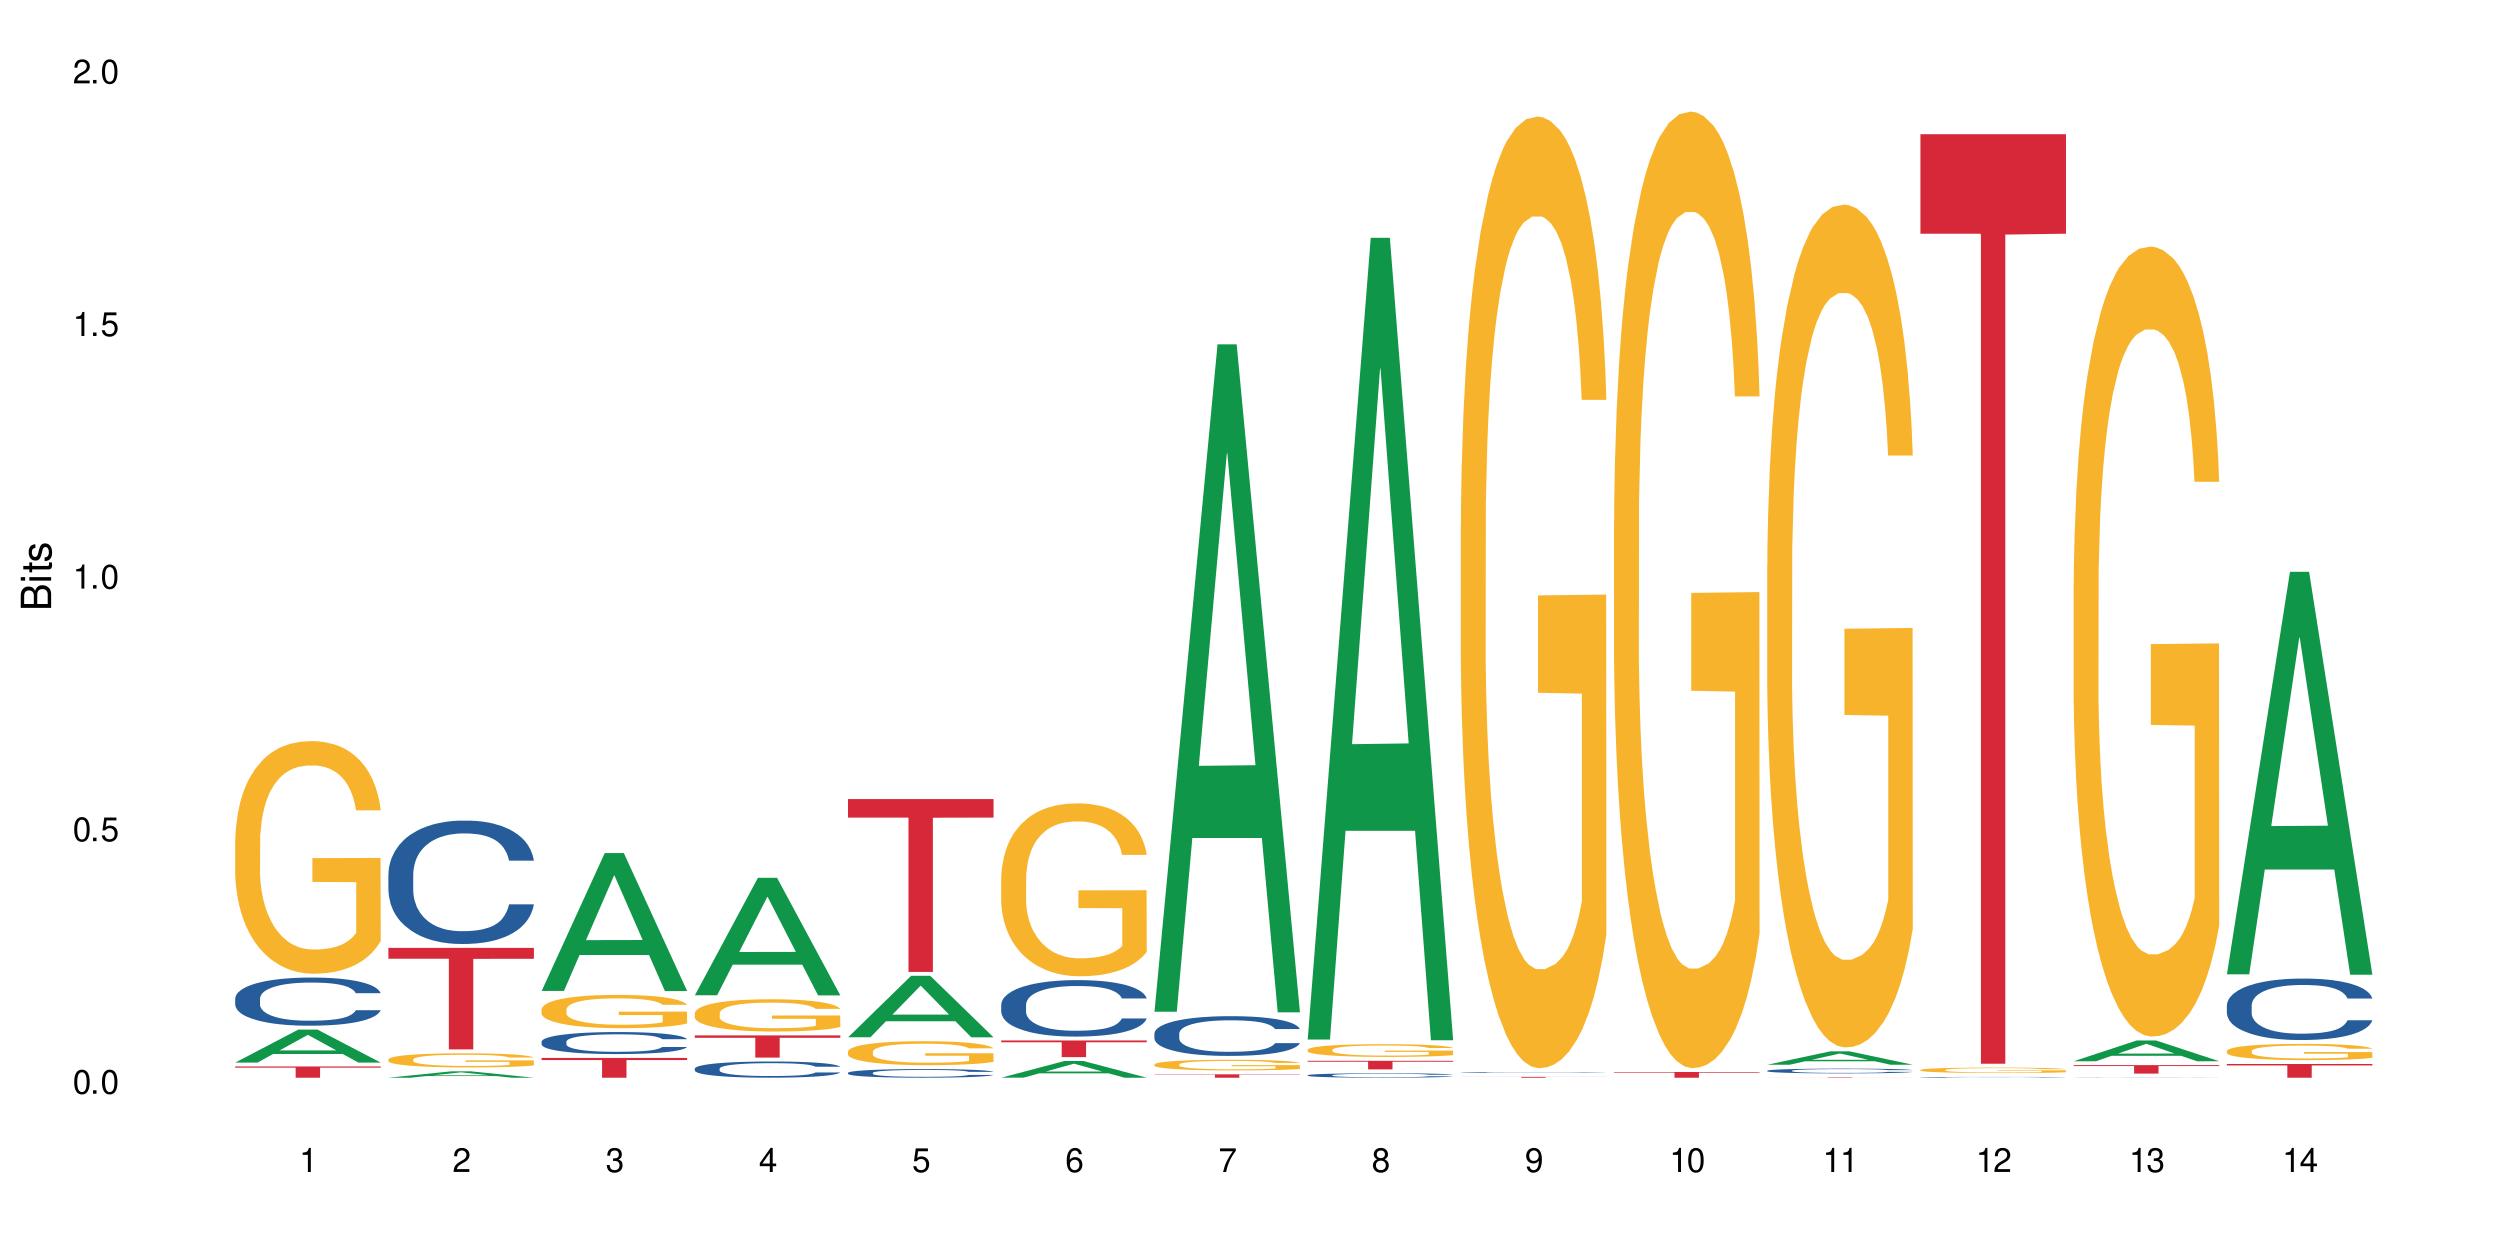 <?xml version="1.0" encoding="UTF-8"?>
<svg xmlns="http://www.w3.org/2000/svg" xmlns:xlink="http://www.w3.org/1999/xlink" width="720" height="360" viewBox="0 0 720 360">
<defs>
<g>
<g id="glyph-0-0">
</g>
<g id="glyph-0-1">
<path d="M 2.641 -6.938 C 2 -6.938 1.422 -6.656 1.078 -6.172 C 0.641 -5.562 0.406 -4.641 0.406 -3.359 C 0.406 -1.016 1.188 0.219 2.641 0.219 C 4.078 0.219 4.859 -1.016 4.859 -3.297 C 4.859 -4.641 4.656 -5.547 4.203 -6.172 C 3.844 -6.656 3.281 -6.938 2.641 -6.938 Z M 2.641 -6.188 C 3.547 -6.188 4 -5.25 4 -3.375 C 4 -1.406 3.562 -0.484 2.625 -0.484 C 1.734 -0.484 1.281 -1.438 1.281 -3.344 C 1.281 -5.25 1.734 -6.188 2.641 -6.188 Z M 2.641 -6.188 "/>
</g>
<g id="glyph-0-2">
<path d="M 1.828 -1 L 0.828 -1 L 0.828 0 L 1.828 0 Z M 1.828 -1 "/>
</g>
<g id="glyph-0-3">
<path d="M 4.562 -6.797 L 1.062 -6.797 L 0.547 -3.094 L 1.328 -3.094 C 1.719 -3.562 2.047 -3.734 2.578 -3.734 C 3.484 -3.734 4.062 -3.109 4.062 -2.094 C 4.062 -1.125 3.484 -0.531 2.578 -0.531 C 1.828 -0.531 1.375 -0.906 1.188 -1.672 L 0.328 -1.672 C 0.453 -1.109 0.547 -0.844 0.75 -0.594 C 1.125 -0.078 1.828 0.219 2.594 0.219 C 3.969 0.219 4.922 -0.781 4.922 -2.219 C 4.922 -3.562 4.031 -4.484 2.719 -4.484 C 2.25 -4.484 1.859 -4.359 1.469 -4.062 L 1.734 -5.969 L 4.562 -5.969 Z M 4.562 -6.797 "/>
</g>
<g id="glyph-0-4">
<path d="M 2.484 -4.938 L 2.484 0 L 3.328 0 L 3.328 -6.938 L 2.766 -6.938 C 2.469 -5.875 2.281 -5.734 0.984 -5.562 L 0.984 -4.938 Z M 2.484 -4.938 "/>
</g>
<g id="glyph-0-5">
<path d="M 4.859 -0.828 L 1.281 -0.828 C 1.359 -1.406 1.672 -1.781 2.5 -2.281 L 3.469 -2.828 C 4.406 -3.344 4.906 -4.062 4.906 -4.906 C 4.906 -5.484 4.672 -6.031 4.266 -6.406 C 3.859 -6.766 3.375 -6.938 2.719 -6.938 C 1.859 -6.938 1.219 -6.625 0.844 -6.031 C 0.609 -5.672 0.5 -5.234 0.484 -4.531 L 1.328 -4.531 C 1.359 -5.016 1.406 -5.281 1.531 -5.516 C 1.75 -5.938 2.188 -6.203 2.703 -6.203 C 3.469 -6.203 4.031 -5.641 4.031 -4.891 C 4.031 -4.344 3.719 -3.859 3.125 -3.516 L 2.234 -3 C 0.812 -2.172 0.406 -1.531 0.328 -0.016 L 4.859 -0.016 Z M 4.859 -0.828 "/>
</g>
<g id="glyph-0-6">
<path d="M 2.125 -3.188 L 2.578 -3.188 C 3.5 -3.188 3.984 -2.766 3.984 -1.922 C 3.984 -1.062 3.469 -0.531 2.594 -0.531 C 1.656 -0.531 1.203 -1 1.156 -2.016 L 0.312 -2.016 C 0.344 -1.453 0.438 -1.094 0.609 -0.781 C 0.953 -0.109 1.625 0.219 2.547 0.219 C 3.953 0.219 4.859 -0.625 4.859 -1.938 C 4.859 -2.828 4.516 -3.297 3.703 -3.594 C 4.344 -3.844 4.656 -4.328 4.656 -5.031 C 4.656 -6.219 3.875 -6.938 2.578 -6.938 C 1.203 -6.938 0.484 -6.172 0.453 -4.703 L 1.297 -4.703 C 1.312 -5.125 1.344 -5.359 1.453 -5.578 C 1.641 -5.969 2.062 -6.203 2.594 -6.203 C 3.344 -6.203 3.797 -5.75 3.797 -5 C 3.797 -4.516 3.609 -4.219 3.25 -4.047 C 3.016 -3.953 2.703 -3.922 2.125 -3.906 Z M 2.125 -3.188 "/>
</g>
<g id="glyph-0-7">
<path d="M 3.141 -1.672 L 3.141 0 L 3.984 0 L 3.984 -1.672 L 4.984 -1.672 L 4.984 -2.438 L 3.984 -2.438 L 3.984 -6.938 L 3.359 -6.938 L 0.266 -2.578 L 0.266 -1.672 Z M 3.141 -2.438 L 1 -2.438 L 3.141 -5.5 Z M 3.141 -2.438 "/>
</g>
<g id="glyph-0-8">
<path d="M 4.781 -5.125 C 4.609 -6.266 3.891 -6.938 2.844 -6.938 C 2.094 -6.938 1.422 -6.578 1.031 -5.953 C 0.594 -5.266 0.406 -4.422 0.406 -3.172 C 0.406 -2 0.578 -1.25 0.984 -0.641 C 1.359 -0.078 1.953 0.219 2.703 0.219 C 3.984 0.219 4.922 -0.75 4.922 -2.094 C 4.922 -3.375 4.062 -4.281 2.844 -4.281 C 2.172 -4.281 1.641 -4.031 1.281 -3.516 C 1.281 -5.234 1.828 -6.188 2.797 -6.188 C 3.391 -6.188 3.797 -5.797 3.938 -5.125 Z M 2.734 -3.531 C 3.547 -3.531 4.062 -2.953 4.062 -2.031 C 4.062 -1.156 3.484 -0.531 2.703 -0.531 C 1.922 -0.531 1.328 -1.188 1.328 -2.078 C 1.328 -2.938 1.906 -3.531 2.734 -3.531 Z M 2.734 -3.531 "/>
</g>
<g id="glyph-0-9">
<path d="M 4.984 -6.797 L 0.438 -6.797 L 0.438 -5.969 L 4.109 -5.969 C 2.5 -3.656 1.828 -2.234 1.328 0 L 2.219 0 C 2.594 -2.172 3.453 -4.047 4.984 -6.094 Z M 4.984 -6.797 "/>
</g>
<g id="glyph-0-10">
<path d="M 3.75 -3.656 C 4.469 -4.094 4.688 -4.438 4.688 -5.078 C 4.688 -6.172 3.844 -6.938 2.641 -6.938 C 1.438 -6.938 0.594 -6.172 0.594 -5.094 C 0.594 -4.438 0.812 -4.094 1.516 -3.656 C 0.734 -3.266 0.359 -2.703 0.359 -1.922 C 0.359 -0.656 1.281 0.219 2.641 0.219 C 3.984 0.219 4.922 -0.656 4.922 -1.922 C 4.922 -2.703 4.531 -3.266 3.75 -3.656 Z M 2.641 -6.188 C 3.359 -6.188 3.812 -5.75 3.812 -5.062 C 3.812 -4.406 3.344 -3.984 2.641 -3.984 C 1.922 -3.984 1.453 -4.406 1.453 -5.078 C 1.453 -5.75 1.922 -6.188 2.641 -6.188 Z M 2.641 -3.266 C 3.484 -3.266 4.062 -2.719 4.062 -1.906 C 4.062 -1.078 3.484 -0.531 2.625 -0.531 C 1.797 -0.531 1.219 -1.094 1.219 -1.906 C 1.219 -2.719 1.781 -3.266 2.641 -3.266 Z M 2.641 -3.266 "/>
</g>
<g id="glyph-0-11">
<path d="M 0.516 -1.578 C 0.672 -0.453 1.406 0.219 2.438 0.219 C 3.188 0.219 3.859 -0.141 4.266 -0.766 C 4.688 -1.453 4.891 -2.297 4.891 -3.547 C 4.891 -4.719 4.703 -5.453 4.312 -6.078 C 3.938 -6.641 3.344 -6.938 2.594 -6.938 C 1.297 -6.938 0.359 -5.969 0.359 -4.625 C 0.359 -3.344 1.234 -2.453 2.453 -2.453 C 3.094 -2.453 3.578 -2.672 4.016 -3.203 C 4 -1.484 3.469 -0.531 2.5 -0.531 C 1.906 -0.531 1.484 -0.906 1.359 -1.578 Z M 2.578 -6.203 C 3.375 -6.203 3.969 -5.531 3.969 -4.641 C 3.969 -3.797 3.391 -3.188 2.547 -3.188 C 1.734 -3.188 1.234 -3.766 1.234 -4.688 C 1.234 -5.562 1.797 -6.203 2.578 -6.203 Z M 2.578 -6.203 "/>
</g>
<g id="glyph-1-0">
</g>
<g id="glyph-1-1">
<path d="M 0 -0.953 L 0 -4.891 C 0 -5.719 -0.234 -6.344 -0.734 -6.797 C -1.188 -7.234 -1.812 -7.469 -2.5 -7.469 C -3.547 -7.469 -4.188 -7 -4.625 -5.875 C -4.984 -6.688 -5.625 -7.094 -6.531 -7.094 C -7.172 -7.094 -7.734 -6.859 -8.141 -6.391 C -8.562 -5.922 -8.75 -5.344 -8.75 -4.5 L -8.75 -0.953 Z M -4.984 -2.062 L -7.766 -2.062 L -7.766 -4.219 C -7.766 -4.844 -7.688 -5.203 -7.453 -5.5 C -7.219 -5.812 -6.859 -5.969 -6.375 -5.969 C -5.891 -5.969 -5.531 -5.812 -5.297 -5.5 C -5.062 -5.203 -4.984 -4.844 -4.984 -4.219 Z M -0.984 -2.062 L -4 -2.062 L -4 -4.781 C -4 -5.766 -3.438 -6.359 -2.484 -6.359 C -1.547 -6.359 -0.984 -5.766 -0.984 -4.781 Z M -0.984 -2.062 "/>
</g>
<g id="glyph-1-2">
<path d="M -6.281 -1.797 L -6.281 -0.797 L 0 -0.797 L 0 -1.797 Z M -8.75 -1.797 L -8.75 -0.797 L -7.484 -0.797 L -7.484 -1.797 Z M -8.75 -1.797 "/>
</g>
<g id="glyph-1-3">
<path d="M -6.281 -3.047 L -6.281 -2.016 L -8.016 -2.016 L -8.016 -1.016 L -6.281 -1.016 L -6.281 -0.172 L -5.469 -0.172 L -5.469 -1.016 L -0.719 -1.016 C -0.078 -1.016 0.281 -1.453 0.281 -2.234 C 0.281 -2.5 0.25 -2.719 0.188 -3.047 L -0.641 -3.047 C -0.609 -2.906 -0.594 -2.766 -0.594 -2.562 C -0.594 -2.141 -0.719 -2.016 -1.156 -2.016 L -5.469 -2.016 L -5.469 -3.047 Z M -6.281 -3.047 "/>
</g>
<g id="glyph-1-4">
<path d="M -4.531 -5.25 C -5.766 -5.25 -6.469 -4.422 -6.469 -2.969 C -6.469 -1.516 -5.719 -0.562 -4.547 -0.562 C -3.562 -0.562 -3.094 -1.062 -2.734 -2.562 L -2.516 -3.484 C -2.344 -4.188 -2.094 -4.469 -1.641 -4.469 C -1.047 -4.469 -0.641 -3.875 -0.641 -3 C -0.641 -2.453 -0.797 -2 -1.062 -1.75 C -1.25 -1.594 -1.422 -1.531 -1.875 -1.469 L -1.875 -0.406 C -0.422 -0.453 0.281 -1.266 0.281 -2.922 C 0.281 -4.5 -0.5 -5.516 -1.719 -5.516 C -2.656 -5.516 -3.172 -4.984 -3.469 -3.734 L -3.703 -2.766 C -3.891 -1.953 -4.156 -1.609 -4.594 -1.609 C -5.188 -1.609 -5.547 -2.125 -5.547 -2.938 C -5.547 -3.75 -5.203 -4.172 -4.531 -4.203 Z M -4.531 -5.25 "/>
</g>
</g>
</defs>
<rect x="-72" y="-36" width="864" height="432" fill="rgb(100%, 100%, 100%)" fill-opacity="1"/>
<path fill-rule="nonzero" fill="rgb(6.275%, 58.824%, 28.235%)" fill-opacity="1" d="M 67.73 306.023 L 67.777 306.012 L 85.914 296.52 L 91.422 296.52 L 109.648 306.031 L 103.242 306.031 L 98.676 303.547 L 78.656 303.547 L 74.18 306.023 L 67.73 306.023 L 80.582 302.523 L 96.84 302.512 L 88.734 298.074 L 88.645 298.066 L 88.555 298.094 L 80.539 302.512 L 80.582 302.523 Z M 67.73 306.023 "/>
<path fill-rule="nonzero" fill="rgb(14.51%, 36.078%, 60%)" fill-opacity="1" d="M 67.73 287.574 L 67.781 287.562 L 67.781 287.258 L 67.934 286.777 L 68.293 286.168 L 68.652 285.75 L 69.57 285.004 L 70.848 284.281 L 72.18 283.727 L 73.148 283.395 L 74.02 283.141 L 76.012 282.672 L 77.289 282.434 L 78.672 282.219 L 80.355 282.004 L 81.582 281.875 L 84.344 281.672 L 86.391 281.586 L 87.973 281.547 L 91.398 281.547 L 93.441 281.598 L 94.926 281.66 L 96.562 281.762 L 97.941 281.875 L 100.344 282.152 L 102.492 282.508 L 103.461 282.711 L 104.996 283.105 L 106.172 283.484 L 106.988 283.812 L 107.91 284.281 L 108.727 284.852 L 109.34 285.5 L 109.648 286.043 L 102.492 286.043 L 102.133 285.535 L 101.723 285.145 L 100.957 284.625 L 100.191 284.258 L 99.117 283.891 L 98.145 283.648 L 96.816 283.406 L 95.641 283.258 L 94.414 283.141 L 93.238 283.066 L 90.988 282.988 L 88.383 282.988 L 87.41 283.016 L 85.418 283.117 L 84.344 283.207 L 82.812 283.383 L 81.738 283.547 L 80.461 283.801 L 79.59 284.016 L 78.516 284.344 L 77.75 284.637 L 76.883 285.055 L 76.371 285.371 L 75.91 285.727 L 75.5 286.145 L 75.195 286.586 L 74.988 287.055 L 74.887 287.512 L 74.887 289.477 L 74.988 289.93 L 75.246 290.465 L 75.91 291.234 L 76.883 291.906 L 78.004 292.441 L 79.078 292.82 L 79.691 292.996 L 80.512 293.199 L 81.789 293.453 L 83.629 293.707 L 84.703 293.809 L 86.34 293.91 L 88.023 293.961 L 90.273 293.961 L 92.27 293.91 L 93.598 293.844 L 94.977 293.746 L 96.867 293.527 L 98.043 293.328 L 99.066 293.086 L 99.832 292.844 L 100.344 292.641 L 101.109 292.25 L 101.723 291.82 L 102.184 291.375 L 102.492 290.945 L 109.648 290.945 L 109.34 291.453 L 108.883 291.945 L 108.422 292.312 L 107.707 292.758 L 106.887 293.148 L 105.711 293.594 L 104.742 293.883 L 103.461 294.199 L 102.285 294.441 L 101.008 294.656 L 99.117 294.91 L 97.891 295.035 L 96.562 295.152 L 94.977 295.25 L 92.984 295.34 L 90.836 295.391 L 88.844 295.402 L 86.695 295.379 L 85.109 295.328 L 83.016 295.215 L 80.41 294.984 L 78.516 294.746 L 77.035 294.504 L 75.758 294.25 L 74.324 293.91 L 72.484 293.352 L 71.359 292.922 L 70.594 292.566 L 69.723 292.074 L 69.109 291.629 L 68.395 290.918 L 67.883 290.02 L 67.73 289.324 Z M 67.73 287.574 "/>
<path fill-rule="nonzero" fill="rgb(96.863%, 70.196%, 16.863%)" fill-opacity="1" d="M 67.73 242.129 L 67.781 242.066 L 67.781 240.844 L 67.988 238.09 L 68.496 234.297 L 69.164 231.176 L 69.879 228.73 L 70.34 227.445 L 71.105 225.609 L 71.77 224.262 L 73.457 221.508 L 75.602 218.941 L 76.777 217.84 L 78.109 216.797 L 80 215.637 L 80.867 215.207 L 83.527 214.23 L 86.543 213.617 L 89.863 213.434 L 91.398 213.496 L 93.496 213.738 L 96.355 214.414 L 97.992 215.023 L 99.27 215.637 L 100.602 216.43 L 102.234 217.656 L 103.77 219.125 L 104.996 220.59 L 106.223 222.426 L 107.246 224.387 L 108.113 226.527 L 108.883 229.098 L 109.34 231.238 L 109.648 233.379 L 102.543 233.379 L 102.133 231.238 L 101.672 229.586 L 100.906 227.566 L 100.141 226.098 L 99.375 224.938 L 97.941 223.344 L 96.715 222.367 L 95.18 221.508 L 93.699 220.957 L 92.012 220.59 L 90.988 220.469 L 88.281 220.469 L 85.828 220.898 L 84.395 221.387 L 83.375 221.875 L 81.941 222.793 L 81.074 223.527 L 80.562 224.02 L 79.027 225.914 L 78.004 227.629 L 77.445 228.789 L 76.727 230.625 L 76.215 232.277 L 75.652 234.727 L 75.348 236.559 L 74.938 240.723 L 74.887 251.734 L 75.039 254.059 L 75.348 256.566 L 75.758 258.77 L 76.371 261.094 L 76.984 262.867 L 78.059 265.254 L 78.977 266.848 L 79.691 267.887 L 81.074 269.539 L 81.637 270.09 L 82.965 271.191 L 84.344 272.047 L 86.031 272.781 L 87.309 273.148 L 89.355 273.453 L 91.961 273.453 L 95.027 273.086 L 96.969 272.598 L 98.301 272.109 L 99.168 271.68 L 100.242 271.008 L 101.008 270.395 L 101.723 269.723 L 102.594 268.68 L 102.594 254.059 L 89.969 253.996 L 89.969 247.145 L 109.598 247.082 L 109.648 271.008 L 108.574 272.66 L 107.246 274.25 L 105.969 275.473 L 104.637 276.512 L 102.746 277.676 L 101.215 278.41 L 98.863 279.266 L 96.715 279.816 L 94.465 280.184 L 92.473 280.367 L 90.121 280.43 L 88.023 280.305 L 85.777 279.938 L 83.988 279.449 L 82.352 278.836 L 80.715 278.043 L 78.672 276.758 L 77.34 275.719 L 75.961 274.434 L 74.582 272.902 L 73.355 271.25 L 72.535 269.965 L 71.719 268.496 L 70.848 266.664 L 70.031 264.582 L 69.418 262.688 L 68.855 260.543 L 68.445 258.523 L 68.039 255.773 L 67.832 253.57 L 67.73 251.672 Z M 67.73 242.129 "/>
<path fill-rule="nonzero" fill="rgb(83.922%, 15.686%, 22.353%)" fill-opacity="1" d="M 67.73 307.148 L 109.648 307.148 L 109.648 307.496 L 92.18 307.496 L 92.18 310.379 L 85.148 310.379 L 85.148 307.5 L 85.047 307.496 L 67.73 307.496 Z M 67.73 307.148 "/>
<path fill-rule="nonzero" fill="rgb(6.275%, 58.824%, 28.235%)" fill-opacity="1" d="M 111.855 310.379 L 111.898 310.375 L 130.035 308.535 L 135.543 308.535 L 153.77 310.379 L 147.367 310.379 L 142.801 309.898 L 122.781 309.898 L 118.301 310.379 L 111.855 310.379 L 124.707 309.699 L 140.961 309.695 L 132.855 308.836 L 132.766 308.836 L 132.68 308.84 L 124.66 309.695 L 124.707 309.699 Z M 111.855 310.379 "/>
<path fill-rule="nonzero" fill="rgb(14.51%, 36.078%, 60%)" fill-opacity="1" d="M 111.855 251.805 L 111.906 251.77 L 111.906 250.992 L 112.059 249.758 L 112.418 248.199 L 112.773 247.125 L 113.695 245.211 L 114.973 243.359 L 116.301 241.93 L 117.273 241.086 L 118.141 240.434 L 120.137 239.234 L 121.414 238.617 L 122.793 238.062 L 124.48 237.512 L 125.707 237.188 L 128.469 236.668 L 130.512 236.438 L 132.098 236.344 L 135.523 236.344 L 137.566 236.473 L 139.047 236.633 L 140.684 236.895 L 142.066 237.188 L 144.469 237.902 L 146.613 238.809 L 147.586 239.332 L 149.117 240.336 L 150.293 241.312 L 151.113 242.156 L 152.031 243.359 L 152.852 244.82 L 153.465 246.477 L 153.77 247.871 L 146.613 247.871 L 146.258 246.574 L 145.848 245.566 L 145.082 244.234 L 144.312 243.293 L 143.242 242.352 L 142.27 241.734 L 140.941 241.117 L 139.766 240.727 L 138.539 240.434 L 137.363 240.238 L 135.113 240.043 L 132.504 240.043 L 131.535 240.109 L 129.539 240.371 L 128.469 240.598 L 126.934 241.051 L 125.859 241.473 L 124.582 242.125 L 123.715 242.676 L 122.641 243.52 L 121.875 244.266 L 121.004 245.34 L 120.492 246.152 L 120.031 247.062 L 119.625 248.133 L 119.316 249.27 L 119.113 250.473 L 119.012 251.641 L 119.012 256.676 L 119.113 257.844 L 119.367 259.207 L 120.031 261.191 L 121.004 262.91 L 122.129 264.277 L 123.203 265.25 L 123.816 265.703 L 124.633 266.223 L 125.91 266.875 L 127.75 267.523 L 128.824 267.785 L 130.461 268.043 L 132.148 268.172 L 134.398 268.172 L 136.391 268.043 L 137.719 267.883 L 139.102 267.621 L 140.992 267.07 L 142.168 266.551 L 143.188 265.934 L 143.957 265.316 L 144.469 264.797 L 145.234 263.789 L 145.848 262.684 L 146.309 261.547 L 146.613 260.441 L 153.77 260.441 L 153.465 261.742 L 153.004 263.008 L 152.543 263.949 L 151.828 265.086 L 151.012 266.094 L 149.836 267.23 L 148.863 267.977 L 147.586 268.789 L 146.41 269.406 L 145.133 269.961 L 143.242 270.609 L 142.012 270.934 L 140.684 271.227 L 139.102 271.488 L 137.105 271.715 L 134.961 271.844 L 132.965 271.875 L 130.82 271.812 L 129.234 271.68 L 127.137 271.391 L 124.531 270.805 L 122.641 270.188 L 121.156 269.57 L 119.879 268.922 L 118.449 268.043 L 116.609 266.613 L 115.484 265.512 L 114.715 264.602 L 113.848 263.332 L 113.234 262.195 L 112.52 260.379 L 112.008 258.07 L 111.855 256.285 Z M 111.855 251.805 "/>
<path fill-rule="nonzero" fill="rgb(96.863%, 70.196%, 16.863%)" fill-opacity="1" d="M 111.855 305.094 L 111.906 305.09 L 111.906 305.016 L 112.109 304.848 L 112.621 304.617 L 113.285 304.43 L 114 304.281 L 114.461 304.203 L 115.227 304.09 L 115.891 304.008 L 117.578 303.84 L 119.727 303.688 L 120.902 303.617 L 122.23 303.555 L 124.121 303.484 L 124.992 303.461 L 127.648 303.398 L 130.664 303.363 L 133.988 303.352 L 135.523 303.355 L 137.617 303.371 L 140.48 303.41 L 142.117 303.449 L 143.395 303.484 L 144.723 303.535 L 146.359 303.609 L 147.891 303.695 L 149.117 303.785 L 150.348 303.898 L 151.367 304.016 L 152.238 304.145 L 153.004 304.301 L 153.465 304.434 L 153.77 304.562 L 146.664 304.562 L 146.258 304.434 L 145.797 304.332 L 145.031 304.211 L 144.262 304.121 L 143.496 304.051 L 142.066 303.953 L 140.84 303.895 L 139.305 303.84 L 137.82 303.809 L 136.137 303.785 L 135.113 303.777 L 132.402 303.777 L 129.949 303.805 L 128.52 303.836 L 127.496 303.863 L 126.066 303.918 L 125.195 303.965 L 124.684 303.992 L 123.152 304.109 L 122.129 304.215 L 121.566 304.285 L 120.852 304.395 L 120.34 304.496 L 119.777 304.645 L 119.469 304.754 L 119.062 305.008 L 119.012 305.676 L 119.164 305.816 L 119.469 305.969 L 119.879 306.102 L 120.492 306.242 L 121.105 306.352 L 122.18 306.496 L 123.102 306.594 L 123.816 306.656 L 125.195 306.758 L 125.758 306.789 L 127.086 306.855 L 128.469 306.91 L 130.152 306.953 L 131.434 306.977 L 133.477 306.992 L 136.082 306.992 L 139.152 306.973 L 141.094 306.941 L 142.422 306.914 L 143.293 306.887 L 144.363 306.844 L 145.133 306.809 L 145.848 306.766 L 146.715 306.703 L 146.715 305.816 L 134.09 305.812 L 134.09 305.398 L 153.719 305.395 L 153.77 306.844 L 152.699 306.945 L 151.367 307.043 L 150.09 307.117 L 148.762 307.18 L 146.871 307.25 L 145.336 307.293 L 142.984 307.348 L 140.84 307.379 L 138.59 307.402 L 136.594 307.414 L 134.242 307.418 L 132.148 307.41 L 129.898 307.387 L 128.109 307.359 L 126.473 307.32 L 124.84 307.273 L 122.793 307.195 L 121.465 307.133 L 120.082 307.055 L 118.703 306.961 L 117.477 306.859 L 116.66 306.781 L 115.84 306.691 L 114.973 306.582 L 114.152 306.457 L 113.539 306.34 L 112.98 306.211 L 112.57 306.09 L 112.16 305.922 L 111.957 305.789 L 111.855 305.672 Z M 111.855 305.094 "/>
<path fill-rule="nonzero" fill="rgb(83.922%, 15.686%, 22.353%)" fill-opacity="1" d="M 111.855 272.992 L 153.77 272.992 L 153.77 276.125 L 136.301 276.152 L 136.301 302.234 L 129.273 302.234 L 129.273 276.18 L 129.172 276.125 L 111.855 276.125 Z M 111.855 272.992 "/>
<path fill-rule="nonzero" fill="rgb(6.275%, 58.824%, 28.235%)" fill-opacity="1" d="M 155.977 285.383 L 156.023 285.344 L 174.16 245.691 L 179.668 245.691 L 197.895 285.418 L 191.488 285.418 L 186.922 275.047 L 166.902 275.047 L 162.426 285.383 L 155.977 285.383 L 168.828 270.758 L 185.086 270.723 L 176.98 252.184 L 176.891 252.145 L 176.801 252.258 L 168.785 270.723 L 168.828 270.758 Z M 155.977 285.383 "/>
<path fill-rule="nonzero" fill="rgb(14.51%, 36.078%, 60%)" fill-opacity="1" d="M 155.977 299.992 L 156.027 299.984 L 156.027 299.848 L 156.18 299.625 L 156.539 299.348 L 156.898 299.156 L 157.816 298.816 L 159.094 298.484 L 160.426 298.23 L 161.395 298.078 L 162.266 297.965 L 164.258 297.75 L 165.535 297.641 L 166.918 297.539 L 168.602 297.441 L 169.828 297.383 L 172.59 297.293 L 174.637 297.25 L 176.219 297.234 L 179.645 297.234 L 181.688 297.258 L 183.172 297.285 L 184.809 297.332 L 186.188 297.383 L 188.59 297.512 L 190.738 297.672 L 191.707 297.766 L 193.242 297.945 L 194.418 298.121 L 195.234 298.27 L 196.156 298.484 L 196.973 298.746 L 197.586 299.039 L 197.895 299.289 L 190.738 299.289 L 190.379 299.059 L 189.969 298.879 L 189.203 298.641 L 188.438 298.473 L 187.363 298.305 L 186.391 298.195 L 185.062 298.086 L 183.887 298.016 L 182.66 297.965 L 181.484 297.93 L 179.234 297.895 L 176.629 297.895 L 175.656 297.906 L 173.664 297.953 L 172.59 297.992 L 171.059 298.074 L 169.984 298.148 L 168.707 298.266 L 167.836 298.363 L 166.762 298.512 L 165.996 298.648 L 165.129 298.84 L 164.617 298.984 L 164.156 299.145 L 163.746 299.336 L 163.441 299.539 L 163.234 299.754 L 163.133 299.961 L 163.133 300.859 L 163.234 301.07 L 163.492 301.312 L 164.156 301.664 L 165.129 301.973 L 166.25 302.215 L 167.324 302.391 L 167.938 302.469 L 168.758 302.562 L 170.035 302.68 L 171.875 302.797 L 172.949 302.84 L 174.582 302.887 L 176.27 302.91 L 178.52 302.91 L 180.512 302.887 L 181.844 302.859 L 183.223 302.812 L 185.113 302.715 L 186.289 302.621 L 187.312 302.512 L 188.078 302.402 L 188.59 302.309 L 189.355 302.129 L 189.969 301.934 L 190.43 301.73 L 190.738 301.531 L 197.895 301.531 L 197.586 301.766 L 197.129 301.988 L 196.668 302.156 L 195.953 302.359 L 195.133 302.539 L 193.957 302.742 L 192.988 302.875 L 191.707 303.02 L 190.531 303.133 L 189.254 303.23 L 187.363 303.344 L 186.137 303.402 L 184.809 303.457 L 183.223 303.504 L 181.23 303.543 L 179.082 303.566 L 177.09 303.57 L 174.941 303.559 L 173.355 303.535 L 171.262 303.484 L 168.652 303.379 L 166.762 303.27 L 165.281 303.16 L 164.004 303.043 L 162.57 302.887 L 160.73 302.633 L 159.605 302.438 L 158.84 302.273 L 157.969 302.047 L 157.355 301.844 L 156.641 301.52 L 156.129 301.109 L 155.977 300.789 Z M 155.977 299.992 "/>
<path fill-rule="nonzero" fill="rgb(96.863%, 70.196%, 16.863%)" fill-opacity="1" d="M 155.977 290.641 L 156.027 290.629 L 156.027 290.457 L 156.234 290.062 L 156.742 289.52 L 157.41 289.074 L 158.125 288.723 L 158.582 288.539 L 159.352 288.277 L 160.016 288.086 L 161.703 287.691 L 163.848 287.324 L 165.023 287.164 L 166.355 287.016 L 168.246 286.852 L 169.113 286.789 L 171.773 286.648 L 174.789 286.562 L 178.109 286.535 L 179.645 286.543 L 181.742 286.578 L 184.602 286.676 L 186.238 286.762 L 187.516 286.852 L 188.848 286.965 L 190.48 287.141 L 192.016 287.348 L 193.242 287.559 L 194.469 287.82 L 195.492 288.102 L 196.359 288.406 L 197.129 288.777 L 197.586 289.082 L 197.895 289.387 L 190.789 289.387 L 190.379 289.082 L 189.918 288.844 L 189.152 288.559 L 188.387 288.348 L 187.617 288.18 L 186.188 287.953 L 184.961 287.812 L 183.426 287.691 L 181.945 287.613 L 180.258 287.559 L 179.234 287.543 L 176.527 287.543 L 174.074 287.602 L 172.641 287.672 L 171.617 287.742 L 170.188 287.875 L 169.32 287.98 L 168.809 288.051 L 167.273 288.32 L 166.25 288.566 L 165.688 288.73 L 164.973 288.996 L 164.461 289.23 L 163.898 289.582 L 163.594 289.844 L 163.184 290.438 L 163.133 292.012 L 163.285 292.344 L 163.594 292.703 L 164.004 293.02 L 164.617 293.352 L 165.23 293.605 L 166.305 293.945 L 167.223 294.172 L 167.938 294.32 L 169.32 294.559 L 169.883 294.637 L 171.211 294.793 L 172.59 294.918 L 174.277 295.023 L 175.555 295.074 L 177.602 295.117 L 180.207 295.117 L 183.273 295.066 L 185.215 294.996 L 186.547 294.926 L 187.414 294.863 L 188.488 294.77 L 189.254 294.68 L 189.969 294.586 L 190.84 294.438 L 190.84 292.344 L 178.215 292.336 L 178.215 291.355 L 197.844 291.348 L 197.895 294.77 L 196.82 295.004 L 195.492 295.23 L 194.215 295.406 L 192.883 295.555 L 190.992 295.723 L 189.461 295.828 L 187.109 295.949 L 184.961 296.027 L 182.711 296.082 L 180.719 296.105 L 178.367 296.117 L 176.27 296.098 L 174.023 296.047 L 172.234 295.977 L 170.598 295.887 L 168.961 295.773 L 166.918 295.59 L 165.586 295.441 L 164.207 295.258 L 162.828 295.039 L 161.602 294.805 L 160.781 294.621 L 159.965 294.41 L 159.094 294.148 L 158.277 293.852 L 157.664 293.578 L 157.102 293.273 L 156.691 292.984 L 156.285 292.59 L 156.078 292.273 L 155.977 292.004 Z M 155.977 290.641 "/>
<path fill-rule="nonzero" fill="rgb(83.922%, 15.686%, 22.353%)" fill-opacity="1" d="M 155.977 304.688 L 197.895 304.688 L 197.895 305.297 L 180.426 305.305 L 180.426 310.379 L 173.395 310.379 L 173.395 305.309 L 173.293 305.297 L 155.977 305.297 Z M 155.977 304.688 "/>
<path fill-rule="nonzero" fill="rgb(6.275%, 58.824%, 28.235%)" fill-opacity="1" d="M 200.102 286.641 L 200.145 286.609 L 218.281 252.809 L 223.789 252.809 L 242.016 286.672 L 235.613 286.672 L 231.047 277.832 L 211.027 277.832 L 206.547 286.641 L 200.102 286.641 L 212.953 274.176 L 229.207 274.145 L 221.102 258.344 L 221.012 258.312 L 220.926 258.406 L 212.906 274.145 L 212.953 274.176 Z M 200.102 286.641 "/>
<path fill-rule="nonzero" fill="rgb(14.51%, 36.078%, 60%)" fill-opacity="1" d="M 200.102 307.742 L 200.152 307.738 L 200.152 307.637 L 200.305 307.477 L 200.664 307.27 L 201.02 307.129 L 201.941 306.879 L 203.219 306.637 L 204.547 306.449 L 205.52 306.336 L 206.387 306.25 L 208.383 306.094 L 209.66 306.012 L 211.039 305.941 L 212.727 305.867 L 213.953 305.824 L 216.715 305.758 L 218.758 305.727 L 220.344 305.715 L 223.77 305.715 L 225.812 305.73 L 227.293 305.754 L 228.93 305.785 L 230.312 305.824 L 232.715 305.918 L 234.859 306.039 L 235.832 306.105 L 237.363 306.238 L 238.539 306.367 L 239.359 306.477 L 240.277 306.637 L 241.098 306.828 L 241.711 307.043 L 242.016 307.227 L 234.859 307.227 L 234.504 307.059 L 234.094 306.926 L 233.328 306.75 L 232.559 306.625 L 231.488 306.504 L 230.516 306.422 L 229.188 306.34 L 228.012 306.289 L 226.785 306.25 L 225.609 306.227 L 223.359 306.199 L 220.75 306.199 L 219.781 306.211 L 217.785 306.242 L 216.715 306.273 L 215.18 306.332 L 214.105 306.387 L 212.828 306.473 L 211.961 306.547 L 210.887 306.656 L 210.117 306.754 L 209.25 306.895 L 208.738 307.004 L 208.277 307.121 L 207.871 307.262 L 207.562 307.41 L 207.359 307.57 L 207.258 307.723 L 207.258 308.383 L 207.359 308.535 L 207.613 308.715 L 208.277 308.977 L 209.25 309.203 L 210.375 309.383 L 211.449 309.508 L 212.062 309.57 L 212.879 309.637 L 214.156 309.723 L 215.996 309.809 L 217.07 309.84 L 218.707 309.875 L 220.395 309.895 L 222.645 309.895 L 224.637 309.875 L 225.965 309.855 L 227.348 309.82 L 229.238 309.746 L 230.414 309.68 L 231.434 309.598 L 232.203 309.52 L 232.715 309.449 L 233.48 309.316 L 234.094 309.172 L 234.555 309.023 L 234.859 308.879 L 242.016 308.879 L 241.711 309.047 L 241.25 309.215 L 240.789 309.34 L 240.074 309.488 L 239.258 309.621 L 238.082 309.77 L 237.109 309.867 L 235.832 309.973 L 234.656 310.055 L 233.379 310.129 L 231.488 310.211 L 230.258 310.254 L 228.93 310.293 L 227.348 310.328 L 225.352 310.359 L 223.207 310.375 L 221.211 310.379 L 219.066 310.371 L 217.48 310.352 L 215.383 310.316 L 212.777 310.238 L 210.887 310.156 L 209.402 310.074 L 208.125 309.992 L 206.695 309.875 L 204.855 309.688 L 203.73 309.543 L 202.961 309.422 L 202.094 309.258 L 201.48 309.109 L 200.766 308.871 L 200.254 308.566 L 200.102 308.332 Z M 200.102 307.742 "/>
<path fill-rule="nonzero" fill="rgb(96.863%, 70.196%, 16.863%)" fill-opacity="1" d="M 200.102 291.77 L 200.152 291.762 L 200.152 291.59 L 200.355 291.211 L 200.867 290.684 L 201.531 290.25 L 202.246 289.91 L 202.707 289.734 L 203.473 289.48 L 204.137 289.293 L 205.824 288.91 L 207.973 288.555 L 209.148 288.402 L 210.477 288.258 L 212.367 288.098 L 213.238 288.035 L 215.895 287.902 L 218.91 287.816 L 222.234 287.789 L 223.77 287.801 L 225.863 287.832 L 228.727 287.926 L 230.363 288.012 L 231.641 288.098 L 232.969 288.207 L 234.605 288.375 L 236.137 288.578 L 237.363 288.785 L 238.594 289.039 L 239.613 289.309 L 240.484 289.605 L 241.25 289.961 L 241.711 290.258 L 242.016 290.555 L 234.91 290.555 L 234.504 290.258 L 234.043 290.031 L 233.277 289.75 L 232.508 289.547 L 231.742 289.387 L 230.312 289.164 L 229.082 289.027 L 227.551 288.91 L 226.066 288.836 L 224.383 288.785 L 223.359 288.766 L 220.648 288.766 L 218.195 288.824 L 216.766 288.895 L 215.742 288.961 L 214.312 289.09 L 213.441 289.191 L 212.93 289.258 L 211.398 289.52 L 210.375 289.758 L 209.812 289.922 L 209.098 290.176 L 208.586 290.402 L 208.023 290.742 L 207.715 290.996 L 207.309 291.574 L 207.258 293.102 L 207.41 293.426 L 207.715 293.773 L 208.125 294.078 L 208.738 294.398 L 209.352 294.645 L 210.426 294.977 L 211.348 295.195 L 212.062 295.34 L 213.441 295.57 L 214.004 295.648 L 215.332 295.801 L 216.715 295.918 L 218.398 296.02 L 219.68 296.07 L 221.723 296.113 L 224.328 296.113 L 227.398 296.062 L 229.34 295.996 L 230.668 295.926 L 231.539 295.867 L 232.609 295.773 L 233.379 295.688 L 234.094 295.598 L 234.961 295.453 L 234.961 293.426 L 222.336 293.414 L 222.336 292.465 L 241.965 292.457 L 242.016 295.773 L 240.941 296.004 L 239.613 296.223 L 238.336 296.395 L 237.008 296.539 L 235.117 296.699 L 233.582 296.801 L 231.23 296.918 L 229.082 296.996 L 226.836 297.047 L 224.84 297.07 L 222.488 297.082 L 220.395 297.062 L 218.145 297.012 L 216.355 296.945 L 214.719 296.859 L 213.082 296.75 L 211.039 296.57 L 209.711 296.426 L 208.328 296.25 L 206.949 296.035 L 205.723 295.809 L 204.906 295.629 L 204.086 295.426 L 203.219 295.172 L 202.398 294.883 L 201.785 294.621 L 201.223 294.324 L 200.816 294.043 L 200.406 293.66 L 200.203 293.355 L 200.102 293.094 Z M 200.102 291.77 "/>
<path fill-rule="nonzero" fill="rgb(83.922%, 15.686%, 22.353%)" fill-opacity="1" d="M 200.102 298.199 L 242.016 298.199 L 242.016 298.883 L 224.547 298.891 L 224.547 304.598 L 217.52 304.598 L 217.52 298.895 L 217.418 298.883 L 200.102 298.883 Z M 200.102 298.199 "/>
<path fill-rule="nonzero" fill="rgb(6.275%, 58.824%, 28.235%)" fill-opacity="1" d="M 244.223 298.738 L 244.27 298.723 L 262.406 281.035 L 267.914 281.035 L 286.141 298.754 L 279.734 298.754 L 275.168 294.129 L 255.148 294.129 L 250.672 298.738 L 244.223 298.738 L 257.074 292.215 L 273.332 292.199 L 265.227 283.93 L 265.137 283.914 L 265.047 283.961 L 257.031 292.199 L 257.074 292.215 Z M 244.223 298.738 "/>
<path fill-rule="nonzero" fill="rgb(14.51%, 36.078%, 60%)" fill-opacity="1" d="M 244.223 308.973 L 244.273 308.969 L 244.273 308.914 L 244.426 308.828 L 244.785 308.719 L 245.145 308.645 L 246.062 308.512 L 247.34 308.379 L 248.672 308.281 L 249.641 308.223 L 250.512 308.176 L 252.504 308.09 L 253.781 308.047 L 255.164 308.008 L 256.848 307.973 L 258.074 307.949 L 260.836 307.91 L 262.883 307.895 L 264.465 307.891 L 267.891 307.891 L 269.934 307.898 L 271.418 307.91 L 273.055 307.926 L 274.434 307.949 L 276.836 308 L 278.984 308.062 L 279.953 308.098 L 281.488 308.168 L 282.664 308.238 L 283.48 308.297 L 284.402 308.379 L 285.219 308.484 L 285.832 308.598 L 286.141 308.695 L 278.984 308.695 L 278.625 308.605 L 278.215 308.535 L 277.449 308.441 L 276.684 308.375 L 275.609 308.309 L 274.637 308.266 L 273.309 308.223 L 272.133 308.195 L 270.906 308.176 L 269.73 308.16 L 267.48 308.148 L 264.875 308.148 L 263.902 308.152 L 261.91 308.172 L 260.836 308.188 L 259.305 308.219 L 258.23 308.25 L 256.953 308.293 L 256.082 308.332 L 255.008 308.391 L 254.242 308.445 L 253.371 308.52 L 252.863 308.578 L 252.402 308.641 L 251.992 308.715 L 251.688 308.793 L 251.48 308.879 L 251.379 308.961 L 251.379 309.312 L 251.48 309.395 L 251.738 309.492 L 252.402 309.629 L 253.371 309.75 L 254.496 309.848 L 255.57 309.914 L 256.184 309.945 L 257.004 309.984 L 258.281 310.027 L 260.121 310.074 L 261.195 310.094 L 262.828 310.109 L 264.516 310.121 L 266.766 310.121 L 268.758 310.109 L 270.09 310.098 L 271.469 310.082 L 273.359 310.043 L 274.535 310.004 L 275.559 309.961 L 276.324 309.918 L 276.836 309.883 L 277.602 309.812 L 278.215 309.734 L 278.676 309.656 L 278.984 309.578 L 286.141 309.578 L 285.832 309.668 L 285.371 309.758 L 284.914 309.824 L 284.195 309.902 L 283.379 309.973 L 282.203 310.055 L 281.23 310.105 L 279.953 310.164 L 278.777 310.207 L 277.5 310.246 L 275.609 310.289 L 274.383 310.312 L 273.055 310.332 L 271.469 310.352 L 269.477 310.367 L 267.328 310.375 L 265.336 310.379 L 263.188 310.375 L 261.602 310.363 L 259.508 310.344 L 256.898 310.305 L 255.008 310.262 L 253.527 310.219 L 252.25 310.172 L 250.816 310.109 L 248.977 310.012 L 247.852 309.934 L 247.086 309.867 L 246.215 309.781 L 245.602 309.699 L 244.887 309.574 L 244.375 309.41 L 244.223 309.285 Z M 244.223 308.973 "/>
<path fill-rule="nonzero" fill="rgb(96.863%, 70.196%, 16.863%)" fill-opacity="1" d="M 244.223 302.828 L 244.273 302.82 L 244.273 302.695 L 244.477 302.41 L 244.988 302.02 L 245.652 301.699 L 246.371 301.449 L 246.828 301.316 L 247.598 301.125 L 248.262 300.988 L 249.949 300.703 L 252.094 300.441 L 253.27 300.324 L 254.602 300.219 L 256.492 300.098 L 257.359 300.055 L 260.02 299.953 L 263.035 299.891 L 266.355 299.871 L 267.891 299.879 L 269.988 299.902 L 272.848 299.973 L 274.484 300.035 L 275.762 300.098 L 277.094 300.18 L 278.727 300.309 L 280.262 300.457 L 281.488 300.609 L 282.715 300.797 L 283.738 301 L 284.605 301.223 L 285.371 301.484 L 285.832 301.707 L 286.141 301.926 L 279.035 301.926 L 278.625 301.707 L 278.164 301.535 L 277.398 301.328 L 276.633 301.176 L 275.863 301.059 L 274.434 300.895 L 273.207 300.793 L 271.672 300.703 L 270.191 300.648 L 268.504 300.609 L 267.48 300.598 L 264.773 300.598 L 262.32 300.641 L 260.887 300.691 L 259.863 300.742 L 258.434 300.836 L 257.566 300.91 L 257.055 300.961 L 255.52 301.156 L 254.496 301.336 L 253.934 301.453 L 253.219 301.645 L 252.707 301.812 L 252.145 302.066 L 251.84 302.254 L 251.43 302.684 L 251.379 303.816 L 251.531 304.055 L 251.84 304.312 L 252.25 304.543 L 252.863 304.781 L 253.477 304.965 L 254.547 305.211 L 255.469 305.371 L 256.184 305.48 L 257.566 305.648 L 258.129 305.707 L 259.457 305.82 L 260.836 305.91 L 262.523 305.984 L 263.801 306.023 L 265.848 306.055 L 268.453 306.055 L 271.52 306.016 L 273.461 305.965 L 274.793 305.914 L 275.66 305.871 L 276.734 305.801 L 277.5 305.738 L 278.215 305.668 L 279.086 305.562 L 279.086 304.055 L 266.461 304.051 L 266.461 303.344 L 286.09 303.336 L 286.141 305.801 L 285.066 305.973 L 283.738 306.137 L 282.461 306.262 L 281.129 306.367 L 279.238 306.488 L 277.707 306.562 L 275.355 306.652 L 273.207 306.707 L 270.957 306.746 L 268.965 306.766 L 266.613 306.773 L 264.516 306.758 L 262.27 306.723 L 260.477 306.672 L 258.844 306.609 L 257.207 306.527 L 255.164 306.395 L 253.832 306.285 L 252.453 306.152 L 251.074 305.996 L 249.848 305.828 L 249.027 305.695 L 248.211 305.543 L 247.34 305.355 L 246.523 305.141 L 245.91 304.945 L 245.348 304.723 L 244.938 304.516 L 244.531 304.234 L 244.324 304.004 L 244.223 303.809 Z M 244.223 302.828 "/>
<path fill-rule="nonzero" fill="rgb(83.922%, 15.686%, 22.353%)" fill-opacity="1" d="M 244.223 230.129 L 286.141 230.129 L 286.141 235.461 L 268.672 235.504 L 268.672 279.918 L 261.641 279.918 L 261.641 235.551 L 261.539 235.461 L 244.223 235.461 Z M 244.223 230.129 "/>
<path fill-rule="nonzero" fill="rgb(6.275%, 58.824%, 28.235%)" fill-opacity="1" d="M 288.348 310.375 L 288.391 310.371 L 306.527 305.574 L 312.035 305.574 L 330.262 310.379 L 323.859 310.379 L 319.289 309.125 L 299.273 309.125 L 294.793 310.375 L 288.348 310.375 L 301.199 308.605 L 317.453 308.602 L 309.348 306.359 L 309.258 306.355 L 309.172 306.371 L 301.152 308.602 L 301.199 308.605 Z M 288.348 310.375 "/>
<path fill-rule="nonzero" fill="rgb(14.51%, 36.078%, 60%)" fill-opacity="1" d="M 288.348 289.355 L 288.398 289.344 L 288.398 288.984 L 288.551 288.422 L 288.906 287.707 L 289.266 287.219 L 290.188 286.344 L 291.465 285.496 L 292.793 284.84 L 293.766 284.457 L 294.633 284.16 L 296.629 283.609 L 297.906 283.328 L 299.285 283.074 L 300.973 282.82 L 302.199 282.672 L 304.961 282.434 L 307.004 282.332 L 308.59 282.285 L 312.012 282.285 L 314.059 282.348 L 315.539 282.422 L 317.176 282.539 L 318.559 282.672 L 320.961 283 L 323.105 283.414 L 324.078 283.652 L 325.609 284.113 L 326.785 284.559 L 327.605 284.945 L 328.523 285.496 L 329.344 286.164 L 329.957 286.922 L 330.262 287.559 L 323.105 287.559 L 322.75 286.965 L 322.34 286.504 L 321.574 285.895 L 320.805 285.465 L 319.73 285.035 L 318.762 284.754 L 317.434 284.469 L 316.258 284.293 L 315.031 284.16 L 313.855 284.07 L 311.605 283.98 L 308.996 283.98 L 308.027 284.008 L 306.031 284.129 L 304.961 284.234 L 303.426 284.441 L 302.352 284.633 L 301.074 284.93 L 300.207 285.184 L 299.133 285.57 L 298.363 285.91 L 297.496 286.402 L 296.984 286.773 L 296.523 287.188 L 296.117 287.68 L 295.809 288.199 L 295.605 288.75 L 295.504 289.281 L 295.504 291.586 L 295.605 292.121 L 295.859 292.742 L 296.523 293.648 L 297.496 294.438 L 298.621 295.062 L 299.695 295.508 L 300.309 295.715 L 301.125 295.953 L 302.402 296.25 L 304.242 296.547 L 305.316 296.664 L 306.953 296.785 L 308.641 296.844 L 310.891 296.844 L 312.883 296.785 L 314.211 296.711 L 315.594 296.59 L 317.484 296.34 L 318.66 296.102 L 319.68 295.82 L 320.449 295.535 L 320.961 295.301 L 321.727 294.84 L 322.34 294.332 L 322.801 293.812 L 323.105 293.309 L 330.262 293.309 L 329.957 293.902 L 329.496 294.48 L 329.035 294.914 L 328.32 295.434 L 327.504 295.895 L 326.328 296.414 L 325.355 296.754 L 324.078 297.125 L 322.902 297.41 L 321.625 297.66 L 319.73 297.957 L 318.504 298.105 L 317.176 298.238 L 315.594 298.359 L 313.598 298.461 L 311.453 298.523 L 309.457 298.539 L 307.312 298.508 L 305.727 298.449 L 303.629 298.312 L 301.023 298.047 L 299.133 297.766 L 297.648 297.484 L 296.371 297.184 L 294.941 296.785 L 293.102 296.129 L 291.977 295.625 L 291.207 295.211 L 290.34 294.629 L 289.727 294.109 L 289.012 293.277 L 288.5 292.223 L 288.348 291.406 Z M 288.348 289.355 "/>
<path fill-rule="nonzero" fill="rgb(96.863%, 70.196%, 16.863%)" fill-opacity="1" d="M 288.348 252.699 L 288.398 252.652 L 288.398 251.742 L 288.602 249.695 L 289.113 246.875 L 289.777 244.559 L 290.492 242.738 L 290.953 241.781 L 291.719 240.418 L 292.383 239.418 L 294.07 237.371 L 296.219 235.461 L 297.395 234.641 L 298.723 233.867 L 300.613 233.004 L 301.484 232.688 L 304.141 231.957 L 307.156 231.504 L 310.48 231.367 L 312.012 231.414 L 314.109 231.594 L 316.973 232.094 L 318.609 232.551 L 319.887 233.004 L 321.215 233.594 L 322.852 234.504 L 324.383 235.598 L 325.609 236.688 L 326.836 238.055 L 327.859 239.508 L 328.73 241.102 L 329.496 243.012 L 329.957 244.602 L 330.262 246.195 L 323.156 246.195 L 322.75 244.602 L 322.289 243.375 L 321.523 241.875 L 320.754 240.781 L 319.988 239.918 L 318.559 238.734 L 317.328 238.008 L 315.797 237.371 L 314.312 236.961 L 312.629 236.688 L 311.605 236.598 L 308.895 236.598 L 306.441 236.914 L 305.012 237.281 L 303.988 237.645 L 302.559 238.324 L 301.688 238.871 L 301.176 239.234 L 299.645 240.645 L 298.621 241.918 L 298.059 242.781 L 297.344 244.148 L 296.832 245.375 L 296.27 247.195 L 295.961 248.559 L 295.555 251.652 L 295.504 259.84 L 295.656 261.566 L 295.961 263.43 L 296.371 265.07 L 296.984 266.797 L 297.598 268.117 L 298.672 269.891 L 299.594 271.074 L 300.309 271.844 L 301.688 273.074 L 302.25 273.484 L 303.578 274.301 L 304.961 274.938 L 306.645 275.484 L 307.926 275.758 L 309.969 275.984 L 312.574 275.984 L 315.645 275.711 L 317.586 275.348 L 318.914 274.984 L 319.785 274.664 L 320.855 274.164 L 321.625 273.711 L 322.34 273.211 L 323.207 272.438 L 323.207 261.566 L 310.582 261.52 L 310.582 256.426 L 330.211 256.383 L 330.262 274.164 L 329.188 275.395 L 327.859 276.574 L 326.582 277.484 L 325.254 278.258 L 323.363 279.121 L 321.828 279.668 L 319.477 280.305 L 317.328 280.715 L 315.082 280.988 L 313.086 281.125 L 310.734 281.168 L 308.641 281.078 L 306.391 280.805 L 304.602 280.441 L 302.965 279.988 L 301.328 279.395 L 299.285 278.441 L 297.957 277.668 L 296.574 276.711 L 295.195 275.574 L 293.969 274.348 L 293.152 273.391 L 292.332 272.301 L 291.465 270.938 L 290.645 269.391 L 290.031 267.98 L 289.469 266.387 L 289.062 264.887 L 288.652 262.84 L 288.449 261.203 L 288.348 259.793 Z M 288.348 252.699 "/>
<path fill-rule="nonzero" fill="rgb(83.922%, 15.686%, 22.353%)" fill-opacity="1" d="M 288.348 299.656 L 330.262 299.656 L 330.262 300.168 L 312.793 300.172 L 312.793 304.457 L 305.766 304.457 L 305.766 300.18 L 305.664 300.168 L 288.348 300.168 Z M 288.348 299.656 "/>
<path fill-rule="nonzero" fill="rgb(6.275%, 58.824%, 28.235%)" fill-opacity="1" d="M 332.469 291.371 L 332.512 291.191 L 350.652 99.172 L 356.16 99.172 L 374.387 291.551 L 367.98 291.551 L 363.414 241.336 L 343.395 241.336 L 338.918 291.371 L 332.469 291.371 L 345.32 220.562 L 361.578 220.379 L 353.473 130.605 L 353.383 130.422 L 353.293 130.965 L 345.277 220.379 L 345.32 220.562 Z M 332.469 291.371 "/>
<path fill-rule="nonzero" fill="rgb(14.51%, 36.078%, 60%)" fill-opacity="1" d="M 332.469 297.645 L 332.52 297.633 L 332.52 297.383 L 332.672 296.984 L 333.031 296.484 L 333.391 296.141 L 334.309 295.523 L 335.586 294.926 L 336.918 294.469 L 337.887 294.195 L 338.758 293.988 L 340.75 293.602 L 342.027 293.402 L 343.406 293.223 L 345.094 293.047 L 346.32 292.941 L 349.082 292.773 L 351.129 292.699 L 352.711 292.668 L 356.137 292.668 L 358.18 292.711 L 359.664 292.762 L 361.301 292.848 L 362.68 292.941 L 365.082 293.172 L 367.23 293.465 L 368.199 293.633 L 369.734 293.957 L 370.91 294.27 L 371.727 294.539 L 372.648 294.926 L 373.465 295.398 L 374.078 295.93 L 374.387 296.379 L 367.23 296.379 L 366.871 295.961 L 366.461 295.637 L 365.695 295.211 L 364.93 294.906 L 363.855 294.602 L 362.883 294.406 L 361.555 294.207 L 360.379 294.082 L 359.152 293.988 L 357.977 293.922 L 355.727 293.859 L 353.121 293.859 L 352.148 293.883 L 350.156 293.965 L 349.082 294.039 L 347.547 294.184 L 346.477 294.32 L 345.199 294.531 L 344.328 294.707 L 343.254 294.98 L 342.488 295.219 L 341.617 295.566 L 341.109 295.824 L 340.648 296.117 L 340.238 296.465 L 339.934 296.828 L 339.727 297.215 L 339.625 297.594 L 339.625 299.211 L 339.727 299.59 L 339.984 300.027 L 340.648 300.664 L 341.617 301.219 L 342.742 301.656 L 343.816 301.973 L 344.43 302.117 L 345.25 302.285 L 346.527 302.492 L 348.367 302.703 L 349.441 302.785 L 351.074 302.871 L 352.762 302.91 L 355.012 302.91 L 357.004 302.871 L 358.336 302.816 L 359.715 302.734 L 361.605 302.555 L 362.781 302.391 L 363.805 302.191 L 364.57 301.992 L 365.082 301.824 L 365.848 301.5 L 366.461 301.145 L 366.922 300.781 L 367.23 300.426 L 374.387 300.426 L 374.078 300.844 L 373.617 301.25 L 373.16 301.555 L 372.441 301.918 L 371.625 302.242 L 370.449 302.609 L 369.477 302.848 L 368.199 303.109 L 367.023 303.309 L 365.746 303.488 L 363.855 303.695 L 362.629 303.801 L 361.301 303.895 L 359.715 303.977 L 357.723 304.051 L 355.574 304.094 L 353.582 304.102 L 351.434 304.082 L 349.848 304.039 L 347.754 303.945 L 345.145 303.758 L 343.254 303.559 L 341.773 303.359 L 340.496 303.152 L 339.062 302.871 L 337.223 302.41 L 336.098 302.055 L 335.332 301.762 L 334.461 301.355 L 333.848 300.988 L 333.133 300.402 L 332.621 299.66 L 332.469 299.086 Z M 332.469 297.645 "/>
<path fill-rule="nonzero" fill="rgb(96.863%, 70.196%, 16.863%)" fill-opacity="1" d="M 332.469 306.535 L 332.52 306.531 L 332.52 306.477 L 332.723 306.348 L 333.234 306.176 L 333.898 306.031 L 334.617 305.922 L 335.074 305.863 L 335.844 305.777 L 336.508 305.715 L 338.195 305.59 L 340.34 305.473 L 341.516 305.422 L 342.848 305.375 L 344.738 305.32 L 345.605 305.301 L 348.266 305.258 L 351.281 305.23 L 354.602 305.223 L 356.137 305.223 L 358.23 305.234 L 361.094 305.266 L 362.73 305.293 L 364.008 305.32 L 365.336 305.359 L 366.973 305.414 L 368.508 305.48 L 369.734 305.547 L 370.961 305.633 L 371.984 305.723 L 372.852 305.82 L 373.617 305.938 L 374.078 306.035 L 374.387 306.133 L 367.281 306.133 L 366.871 306.035 L 366.41 305.961 L 365.645 305.867 L 364.879 305.801 L 364.109 305.746 L 362.68 305.676 L 361.453 305.629 L 359.918 305.59 L 358.438 305.566 L 356.75 305.547 L 355.727 305.543 L 353.02 305.543 L 350.566 305.562 L 349.133 305.586 L 348.109 305.605 L 346.68 305.648 L 345.812 305.684 L 345.301 305.707 L 343.766 305.793 L 342.742 305.871 L 342.18 305.922 L 341.465 306.008 L 340.953 306.082 L 340.391 306.195 L 340.086 306.277 L 339.676 306.469 L 339.625 306.973 L 339.777 307.082 L 340.086 307.195 L 340.496 307.297 L 341.109 307.402 L 341.723 307.484 L 342.793 307.594 L 343.715 307.664 L 344.43 307.715 L 345.812 307.789 L 346.371 307.812 L 347.703 307.863 L 349.082 307.902 L 350.77 307.938 L 352.047 307.953 L 354.094 307.969 L 356.699 307.969 L 359.766 307.949 L 361.707 307.93 L 363.039 307.906 L 363.906 307.887 L 364.98 307.855 L 365.746 307.828 L 366.461 307.797 L 367.332 307.75 L 367.332 307.082 L 354.707 307.078 L 354.707 306.766 L 374.336 306.762 L 374.387 307.855 L 373.312 307.93 L 371.984 308.004 L 370.707 308.059 L 369.375 308.109 L 367.484 308.16 L 365.953 308.195 L 363.602 308.234 L 361.453 308.258 L 359.203 308.277 L 357.211 308.285 L 354.859 308.285 L 352.762 308.281 L 350.512 308.266 L 348.723 308.242 L 347.09 308.215 L 345.453 308.18 L 343.406 308.117 L 342.078 308.07 L 340.699 308.012 L 339.32 307.941 L 338.094 307.867 L 337.273 307.809 L 336.457 307.742 L 335.586 307.656 L 334.77 307.562 L 334.156 307.477 L 333.594 307.375 L 333.184 307.285 L 332.777 307.16 L 332.57 307.059 L 332.469 306.973 Z M 332.469 306.535 "/>
<path fill-rule="nonzero" fill="rgb(83.922%, 15.686%, 22.353%)" fill-opacity="1" d="M 332.469 309.406 L 374.387 309.406 L 374.387 309.508 L 356.918 309.508 L 356.918 310.379 L 349.887 310.379 L 349.887 309.512 L 349.785 309.508 L 332.469 309.508 Z M 332.469 309.406 "/>
<path fill-rule="nonzero" fill="rgb(6.275%, 58.824%, 28.235%)" fill-opacity="1" d="M 376.594 299.387 L 376.637 299.172 L 394.773 68.488 L 400.281 68.488 L 418.508 299.605 L 412.105 299.605 L 407.535 239.277 L 387.52 239.277 L 383.039 299.387 L 376.594 299.387 L 389.445 214.32 L 405.699 214.102 L 397.594 106.25 L 397.504 106.031 L 397.414 106.684 L 389.398 214.102 L 389.445 214.32 Z M 376.594 299.387 "/>
<path fill-rule="nonzero" fill="rgb(14.51%, 36.078%, 60%)" fill-opacity="1" d="M 376.594 309.656 L 376.645 309.656 L 376.645 309.629 L 376.797 309.586 L 377.152 309.527 L 377.512 309.488 L 378.434 309.422 L 379.711 309.355 L 381.039 309.305 L 382.012 309.273 L 382.879 309.25 L 384.871 309.207 L 386.152 309.184 L 387.531 309.164 L 389.219 309.145 L 390.445 309.133 L 393.207 309.113 L 395.25 309.105 L 396.836 309.102 L 400.258 309.102 L 402.305 309.105 L 403.785 309.113 L 405.422 309.121 L 406.801 309.133 L 409.207 309.156 L 411.352 309.191 L 412.324 309.211 L 413.855 309.246 L 415.031 309.281 L 415.852 309.312 L 416.77 309.355 L 417.59 309.406 L 418.203 309.465 L 418.508 309.516 L 411.352 309.516 L 410.996 309.469 L 410.586 309.434 L 409.82 309.387 L 409.051 309.352 L 407.977 309.316 L 407.008 309.297 L 405.68 309.273 L 404.504 309.258 L 403.277 309.25 L 402.102 309.242 L 399.852 309.234 L 397.242 309.234 L 396.273 309.238 L 394.277 309.246 L 393.207 309.254 L 391.672 309.27 L 390.598 309.285 L 389.32 309.309 L 388.453 309.328 L 387.379 309.359 L 386.609 309.387 L 385.742 309.426 L 385.23 309.453 L 384.77 309.488 L 384.363 309.527 L 384.055 309.566 L 383.852 309.609 L 383.75 309.652 L 383.75 309.832 L 383.852 309.875 L 384.105 309.922 L 384.77 309.996 L 385.742 310.059 L 386.867 310.105 L 387.941 310.141 L 388.555 310.156 L 389.371 310.176 L 390.648 310.199 L 392.488 310.223 L 393.562 310.23 L 395.199 310.242 L 396.887 310.246 L 399.137 310.246 L 401.129 310.242 L 402.457 310.234 L 403.836 310.227 L 405.73 310.207 L 406.906 310.188 L 407.926 310.164 L 408.695 310.145 L 409.207 310.125 L 409.973 310.09 L 410.586 310.047 L 411.047 310.008 L 411.352 309.969 L 418.508 309.969 L 418.203 310.016 L 417.742 310.059 L 417.281 310.094 L 416.566 310.137 L 415.75 310.172 L 414.574 310.211 L 413.602 310.238 L 412.324 310.27 L 411.148 310.289 L 409.871 310.309 L 407.977 310.332 L 406.75 310.344 L 405.422 310.355 L 403.836 310.363 L 401.844 310.375 L 399.695 310.379 L 397.703 310.379 L 395.559 310.375 L 393.973 310.371 L 391.875 310.363 L 389.27 310.34 L 387.379 310.316 L 385.895 310.297 L 384.617 310.273 L 383.188 310.242 L 381.348 310.191 L 380.223 310.148 L 379.453 310.117 L 378.586 310.07 L 377.973 310.031 L 377.258 309.965 L 376.746 309.883 L 376.594 309.82 Z M 376.594 309.656 "/>
<path fill-rule="nonzero" fill="rgb(96.863%, 70.196%, 16.863%)" fill-opacity="1" d="M 376.594 302.293 L 376.645 302.293 L 376.645 302.223 L 376.848 302.074 L 377.359 301.867 L 378.023 301.695 L 378.738 301.562 L 379.199 301.492 L 379.965 301.391 L 380.629 301.316 L 382.316 301.164 L 384.465 301.023 L 385.641 300.965 L 386.969 300.906 L 388.859 300.844 L 389.73 300.82 L 392.387 300.766 L 395.402 300.734 L 398.727 300.723 L 400.258 300.727 L 402.355 300.738 L 405.219 300.777 L 406.855 300.809 L 408.133 300.844 L 409.461 300.887 L 411.098 300.953 L 412.629 301.035 L 413.855 301.113 L 415.082 301.215 L 416.105 301.324 L 416.977 301.441 L 417.742 301.582 L 418.203 301.699 L 418.508 301.816 L 411.402 301.816 L 410.996 301.699 L 410.535 301.609 L 409.766 301.496 L 409 301.418 L 408.234 301.352 L 406.801 301.266 L 405.574 301.211 L 404.043 301.164 L 402.559 301.137 L 400.871 301.113 L 399.852 301.109 L 397.141 301.109 L 394.688 301.133 L 393.258 301.16 L 392.234 301.184 L 390.801 301.234 L 389.934 301.277 L 389.422 301.301 L 387.891 301.406 L 386.867 301.5 L 386.305 301.562 L 385.59 301.664 L 385.078 301.754 L 384.516 301.891 L 384.207 301.988 L 383.801 302.219 L 383.75 302.82 L 383.902 302.949 L 384.207 303.086 L 384.617 303.207 L 385.23 303.336 L 385.844 303.43 L 386.918 303.562 L 387.836 303.648 L 388.555 303.707 L 389.934 303.797 L 390.496 303.828 L 391.824 303.887 L 393.207 303.934 L 394.891 303.973 L 396.172 303.996 L 398.215 304.012 L 400.82 304.012 L 403.891 303.992 L 405.832 303.965 L 407.16 303.938 L 408.031 303.914 L 409.102 303.879 L 409.871 303.844 L 410.586 303.809 L 411.453 303.75 L 411.453 302.949 L 398.828 302.945 L 398.828 302.57 L 418.457 302.566 L 418.508 303.879 L 417.434 303.969 L 416.105 304.055 L 414.828 304.121 L 413.5 304.18 L 411.609 304.242 L 410.074 304.281 L 407.723 304.328 L 405.574 304.359 L 403.328 304.379 L 401.332 304.391 L 398.98 304.395 L 396.887 304.387 L 394.637 304.367 L 392.848 304.34 L 391.211 304.305 L 389.574 304.262 L 387.531 304.191 L 386.203 304.137 L 384.82 304.066 L 383.441 303.98 L 382.215 303.891 L 381.398 303.82 L 380.578 303.738 L 379.711 303.641 L 378.891 303.523 L 378.277 303.422 L 377.715 303.305 L 377.309 303.191 L 376.898 303.043 L 376.695 302.922 L 376.594 302.816 Z M 376.594 302.293 "/>
<path fill-rule="nonzero" fill="rgb(83.922%, 15.686%, 22.353%)" fill-opacity="1" d="M 376.594 305.512 L 418.508 305.512 L 418.508 305.777 L 401.039 305.777 L 401.039 307.984 L 394.012 307.984 L 394.012 305.781 L 393.91 305.777 L 376.594 305.777 Z M 376.594 305.512 "/>
<path fill-rule="nonzero" fill="rgb(14.51%, 36.078%, 60%)" fill-opacity="1" d="M 420.715 308.867 L 420.766 308.867 L 420.766 308.863 L 420.918 308.852 L 421.637 308.836 L 422.555 308.82 L 423.832 308.809 L 425.164 308.797 L 426.133 308.793 L 427.004 308.789 L 428.996 308.777 L 430.273 308.773 L 431.652 308.77 L 433.34 308.766 L 434.566 308.766 L 437.328 308.762 L 439.371 308.758 L 446.426 308.758 L 447.91 308.762 L 449.547 308.762 L 450.926 308.766 L 453.328 308.77 L 455.477 308.777 L 456.445 308.781 L 457.98 308.785 L 459.156 308.793 L 459.973 308.801 L 460.895 308.809 L 461.711 308.816 L 462.324 308.828 L 462.633 308.84 L 455.477 308.84 L 455.117 308.832 L 454.707 308.824 L 453.941 308.812 L 453.176 308.809 L 452.102 308.801 L 451.129 308.797 L 449.801 308.793 L 448.625 308.789 L 447.398 308.789 L 446.223 308.785 L 438.402 308.785 L 437.328 308.789 L 435.793 308.793 L 434.723 308.793 L 433.441 308.801 L 432.574 308.805 L 431.5 308.809 L 430.734 308.812 L 429.863 308.82 L 429.355 308.828 L 428.895 308.836 L 428.484 308.84 L 428.18 308.852 L 427.973 308.859 L 427.871 308.867 L 427.871 308.902 L 427.973 308.91 L 428.23 308.922 L 428.895 308.934 L 429.863 308.945 L 430.988 308.957 L 432.062 308.961 L 432.676 308.965 L 433.496 308.969 L 434.773 308.973 L 436.613 308.98 L 437.688 308.98 L 439.32 308.984 L 445.25 308.984 L 446.582 308.98 L 447.961 308.98 L 449.852 308.977 L 451.027 308.973 L 452.051 308.969 L 452.816 308.965 L 453.328 308.961 L 454.094 308.953 L 454.707 308.945 L 455.168 308.938 L 455.477 308.93 L 462.633 308.93 L 462.324 308.938 L 461.863 308.945 L 461.406 308.953 L 460.688 308.961 L 459.871 308.969 L 458.695 308.977 L 457.723 308.98 L 456.445 308.988 L 455.27 308.992 L 453.992 308.996 L 452.102 309 L 450.875 309.004 L 449.547 309.004 L 447.961 309.008 L 443.82 309.008 L 441.828 309.012 L 439.68 309.008 L 436 309.008 L 433.391 309.004 L 431.5 308.996 L 430.02 308.992 L 428.742 308.988 L 427.309 308.984 L 425.469 308.973 L 424.344 308.965 L 423.578 308.957 L 422.707 308.949 L 422.094 308.941 L 421.379 308.93 L 420.867 308.91 L 420.715 308.898 Z M 420.715 308.867 "/>
<path fill-rule="nonzero" fill="rgb(96.863%, 70.196%, 16.863%)" fill-opacity="1" d="M 420.715 150.957 L 420.766 150.707 L 420.766 145.703 L 420.969 134.438 L 421.48 118.922 L 422.145 106.156 L 422.863 96.145 L 423.32 90.887 L 424.09 83.379 L 424.754 77.871 L 426.441 66.609 L 428.586 56.098 L 429.762 51.594 L 431.094 47.336 L 432.984 42.582 L 433.852 40.828 L 436.512 36.824 L 439.527 34.32 L 442.848 33.57 L 444.383 33.82 L 446.477 34.824 L 449.34 37.574 L 450.977 40.078 L 452.254 42.582 L 453.582 45.836 L 455.219 50.84 L 456.754 56.848 L 457.98 62.855 L 459.207 70.363 L 460.23 78.375 L 461.098 87.133 L 461.863 97.645 L 462.324 106.406 L 462.633 115.168 L 455.527 115.168 L 455.117 106.406 L 454.656 99.648 L 453.891 91.387 L 453.125 85.383 L 452.355 80.625 L 450.926 74.117 L 449.699 70.113 L 448.164 66.609 L 446.684 64.355 L 444.996 62.855 L 443.973 62.355 L 441.266 62.355 L 438.812 64.105 L 437.379 66.109 L 436.355 68.109 L 434.926 71.867 L 434.059 74.867 L 433.547 76.871 L 432.012 84.629 L 430.988 91.637 L 430.426 96.395 L 429.711 103.902 L 429.199 110.66 L 428.637 120.672 L 428.332 128.18 L 427.922 145.199 L 427.871 190.254 L 428.023 199.766 L 428.332 210.027 L 428.742 219.039 L 429.355 228.547 L 429.969 235.809 L 431.039 245.566 L 431.961 252.074 L 432.676 256.332 L 434.059 263.09 L 434.617 265.34 L 435.949 269.848 L 437.328 273.352 L 439.016 276.355 L 440.293 277.855 L 442.336 279.105 L 444.945 279.105 L 448.012 277.605 L 449.953 275.602 L 451.285 273.602 L 452.152 271.848 L 453.227 269.098 L 453.992 266.594 L 454.707 263.84 L 455.578 259.586 L 455.578 199.766 L 442.953 199.516 L 442.953 171.48 L 462.582 171.23 L 462.633 269.098 L 461.559 275.855 L 460.23 282.359 L 458.953 287.367 L 457.621 291.621 L 455.73 296.379 L 454.195 299.383 L 451.848 302.887 L 449.699 305.137 L 447.449 306.641 L 445.457 307.391 L 443.105 307.641 L 441.008 307.141 L 438.758 305.637 L 436.969 303.637 L 435.336 301.133 L 433.699 297.879 L 431.652 292.625 L 430.324 288.367 L 428.945 283.113 L 427.566 276.855 L 426.336 270.098 L 425.52 264.84 L 424.703 258.832 L 423.832 251.324 L 423.016 242.816 L 422.402 235.055 L 421.84 226.297 L 421.43 218.035 L 421.023 206.773 L 420.816 197.762 L 420.715 190.004 Z M 420.715 150.957 "/>
<path fill-rule="nonzero" fill="rgb(83.922%, 15.686%, 22.353%)" fill-opacity="1" d="M 420.715 310.129 L 462.633 310.129 L 462.633 310.152 L 445.16 310.156 L 445.16 310.379 L 438.133 310.379 L 438.133 310.156 L 438.031 310.152 L 420.715 310.152 Z M 420.715 310.129 "/>
<path fill-rule="nonzero" fill="rgb(96.863%, 70.196%, 16.863%)" fill-opacity="1" d="M 464.836 150.133 L 464.891 149.879 L 464.891 144.848 L 465.094 133.527 L 465.605 117.93 L 466.27 105.098 L 466.984 95.035 L 467.445 89.75 L 468.211 82.203 L 468.875 76.668 L 470.562 65.348 L 472.711 54.781 L 473.887 50.25 L 475.215 45.977 L 477.105 41.195 L 477.977 39.434 L 480.633 35.406 L 483.648 32.891 L 486.973 32.137 L 488.504 32.391 L 490.602 33.395 L 493.465 36.164 L 495.102 38.68 L 496.379 41.195 L 497.707 44.465 L 499.344 49.496 L 500.875 55.535 L 502.102 61.574 L 503.328 69.121 L 504.352 77.172 L 505.223 85.977 L 505.988 96.543 L 506.449 105.352 L 506.754 114.156 L 499.648 114.156 L 499.242 105.352 L 498.781 98.559 L 498.012 90.254 L 497.246 84.215 L 496.48 79.438 L 495.047 72.895 L 493.82 68.871 L 492.289 65.348 L 490.805 63.082 L 489.117 61.574 L 488.098 61.07 L 485.387 61.07 L 482.934 62.832 L 481.504 64.844 L 480.48 66.855 L 479.047 70.629 L 478.18 73.648 L 477.668 75.664 L 476.137 83.461 L 475.113 90.508 L 474.551 95.285 L 473.836 102.832 L 473.324 109.625 L 472.762 119.691 L 472.453 127.238 L 472.047 144.348 L 471.996 189.633 L 472.148 199.191 L 472.453 209.508 L 472.863 218.562 L 473.477 228.125 L 474.09 235.422 L 475.164 245.234 L 476.082 251.773 L 476.801 256.051 L 478.18 262.844 L 478.742 265.109 L 480.07 269.637 L 481.453 273.16 L 483.137 276.18 L 484.418 277.688 L 486.461 278.945 L 489.066 278.945 L 492.137 277.438 L 494.078 275.422 L 495.406 273.41 L 496.277 271.648 L 497.348 268.883 L 498.117 266.367 L 498.832 263.598 L 499.699 259.32 L 499.699 199.191 L 487.074 198.941 L 487.074 170.762 L 506.703 170.512 L 506.754 268.883 L 505.68 275.676 L 504.352 282.215 L 503.074 287.246 L 501.746 291.523 L 499.855 296.305 L 498.32 299.324 L 495.969 302.848 L 493.82 305.109 L 491.574 306.621 L 489.578 307.375 L 487.227 307.625 L 485.133 307.125 L 482.883 305.613 L 481.094 303.602 L 479.457 301.086 L 477.82 297.816 L 475.777 292.531 L 474.449 288.254 L 473.066 282.973 L 471.688 276.68 L 470.461 269.887 L 469.645 264.605 L 468.824 258.566 L 467.957 251.02 L 467.137 242.465 L 466.523 234.664 L 465.961 225.859 L 465.555 217.559 L 465.145 206.238 L 464.941 197.18 L 464.836 189.379 Z M 464.836 150.133 "/>
<path fill-rule="nonzero" fill="rgb(83.922%, 15.686%, 22.353%)" fill-opacity="1" d="M 464.836 308.742 L 506.754 308.742 L 506.754 308.918 L 489.285 308.922 L 489.285 310.379 L 482.258 310.379 L 482.258 308.922 L 482.156 308.918 L 464.836 308.918 Z M 464.836 308.742 "/>
<path fill-rule="nonzero" fill="rgb(6.275%, 58.824%, 28.235%)" fill-opacity="1" d="M 508.961 306.645 L 509.004 306.641 L 527.145 302.785 L 532.652 302.785 L 550.879 306.645 L 544.473 306.645 L 539.906 305.641 L 519.887 305.641 L 515.41 306.645 L 508.961 306.645 L 521.812 305.223 L 538.07 305.219 L 529.965 303.418 L 529.875 303.414 L 529.785 303.426 L 521.77 305.219 L 521.812 305.223 Z M 508.961 306.645 "/>
<path fill-rule="nonzero" fill="rgb(14.51%, 36.078%, 60%)" fill-opacity="1" d="M 508.961 308.359 L 509.012 308.359 L 509.012 308.328 L 509.164 308.281 L 509.523 308.223 L 509.883 308.18 L 510.801 308.105 L 512.078 308.035 L 513.406 307.98 L 514.379 307.945 L 515.25 307.922 L 517.242 307.875 L 518.52 307.852 L 519.898 307.832 L 521.586 307.809 L 522.812 307.797 L 525.574 307.777 L 527.617 307.766 L 532.629 307.766 L 534.672 307.77 L 536.156 307.773 L 537.793 307.785 L 539.172 307.797 L 541.574 307.824 L 543.723 307.859 L 544.691 307.879 L 546.227 307.918 L 547.402 307.957 L 548.219 307.988 L 549.141 308.035 L 549.957 308.09 L 550.57 308.156 L 550.879 308.207 L 543.723 308.207 L 543.363 308.16 L 542.953 308.121 L 542.188 308.066 L 541.422 308.031 L 540.348 307.996 L 539.375 307.973 L 538.047 307.949 L 536.871 307.934 L 535.645 307.922 L 534.469 307.914 L 532.219 307.906 L 529.613 307.906 L 528.641 307.91 L 526.648 307.918 L 525.574 307.93 L 524.039 307.945 L 522.969 307.961 L 521.688 307.988 L 520.82 308.008 L 519.746 308.039 L 518.98 308.07 L 518.109 308.109 L 517.602 308.141 L 517.141 308.176 L 516.73 308.219 L 516.426 308.262 L 516.219 308.309 L 516.117 308.355 L 516.117 308.547 L 516.219 308.594 L 516.477 308.645 L 517.141 308.723 L 518.109 308.789 L 519.234 308.84 L 520.309 308.879 L 520.922 308.898 L 521.742 308.918 L 523.02 308.941 L 524.859 308.965 L 525.934 308.977 L 527.566 308.988 L 529.254 308.992 L 531.504 308.992 L 533.496 308.988 L 534.828 308.98 L 536.207 308.969 L 538.098 308.949 L 539.273 308.93 L 540.297 308.906 L 541.062 308.883 L 541.574 308.863 L 542.34 308.824 L 542.953 308.781 L 543.414 308.734 L 543.723 308.695 L 550.879 308.695 L 550.57 308.742 L 550.109 308.793 L 549.652 308.828 L 548.934 308.871 L 548.117 308.91 L 546.941 308.957 L 545.969 308.984 L 544.691 309.016 L 543.516 309.039 L 542.238 309.062 L 540.348 309.086 L 539.121 309.098 L 537.793 309.109 L 536.207 309.121 L 534.215 309.129 L 532.066 309.133 L 527.926 309.133 L 526.34 309.129 L 524.246 309.117 L 521.637 309.094 L 519.746 309.07 L 518.266 309.047 L 516.988 309.02 L 515.555 308.988 L 513.715 308.934 L 512.59 308.891 L 511.824 308.855 L 510.953 308.805 L 510.34 308.762 L 509.625 308.691 L 509.113 308.602 L 508.961 308.531 Z M 508.961 308.359 "/>
<path fill-rule="nonzero" fill="rgb(96.863%, 70.196%, 16.863%)" fill-opacity="1" d="M 508.961 162.895 L 509.012 162.672 L 509.012 158.238 L 509.215 148.266 L 509.727 134.52 L 510.391 123.215 L 511.109 114.348 L 511.566 109.691 L 512.336 103.039 L 513 98.164 L 514.688 88.188 L 516.832 78.879 L 518.008 74.887 L 519.336 71.117 L 521.23 66.906 L 522.098 65.355 L 524.758 61.809 L 527.773 59.59 L 531.094 58.926 L 532.629 59.148 L 534.723 60.035 L 537.586 62.473 L 539.223 64.688 L 540.5 66.906 L 541.828 69.789 L 543.465 74.223 L 545 79.543 L 546.227 84.863 L 547.453 91.512 L 548.477 98.605 L 549.344 106.367 L 550.109 115.676 L 550.57 123.438 L 550.879 131.195 L 543.773 131.195 L 543.363 123.438 L 542.902 117.449 L 542.137 110.133 L 541.371 104.812 L 540.602 100.602 L 539.172 94.84 L 537.945 91.293 L 536.41 88.188 L 534.93 86.191 L 533.242 84.863 L 532.219 84.418 L 529.512 84.418 L 527.055 85.973 L 525.625 87.746 L 524.602 89.52 L 523.172 92.844 L 522.301 95.504 L 521.793 97.277 L 520.258 104.148 L 519.234 110.355 L 518.672 114.566 L 517.957 121.219 L 517.445 127.203 L 516.883 136.07 L 516.578 142.723 L 516.168 157.797 L 516.117 197.699 L 516.27 206.125 L 516.578 215.211 L 516.988 223.195 L 517.602 231.617 L 518.215 238.047 L 519.285 246.691 L 520.207 252.457 L 520.922 256.223 L 522.301 262.211 L 522.863 264.203 L 524.195 268.195 L 525.574 271.301 L 527.262 273.961 L 528.539 275.289 L 530.582 276.398 L 533.191 276.398 L 536.258 275.066 L 538.199 273.293 L 539.531 271.52 L 540.398 269.969 L 541.473 267.531 L 542.238 265.312 L 542.953 262.875 L 543.824 259.105 L 543.824 206.125 L 531.195 205.902 L 531.195 181.074 L 550.828 180.852 L 550.879 267.531 L 549.805 273.516 L 548.477 279.281 L 547.195 283.715 L 545.867 287.48 L 543.977 291.695 L 542.441 294.355 L 540.09 297.457 L 537.945 299.453 L 535.695 300.781 L 533.703 301.449 L 531.352 301.668 L 529.254 301.227 L 527.004 299.895 L 525.215 298.121 L 523.582 295.906 L 521.945 293.023 L 519.898 288.367 L 518.57 284.602 L 517.191 279.945 L 515.812 274.402 L 514.582 268.418 L 513.766 263.762 L 512.949 258.441 L 512.078 251.789 L 511.262 244.254 L 510.648 237.383 L 510.086 229.621 L 509.676 222.309 L 509.266 212.332 L 509.062 204.352 L 508.961 197.477 Z M 508.961 162.895 "/>
<path fill-rule="nonzero" fill="rgb(83.922%, 15.686%, 22.353%)" fill-opacity="1" d="M 508.961 310.254 L 550.879 310.254 L 550.879 310.266 L 533.406 310.266 L 533.406 310.379 L 526.379 310.379 L 526.379 310.266 L 508.961 310.266 Z M 508.961 310.254 "/>
<path fill-rule="nonzero" fill="rgb(14.51%, 36.078%, 60%)" fill-opacity="1" d="M 553.082 310.25 L 553.137 310.25 L 553.137 310.246 L 553.289 310.238 L 553.645 310.227 L 554.004 310.223 L 554.926 310.207 L 556.203 310.195 L 557.531 310.188 L 558.504 310.184 L 559.371 310.18 L 561.363 310.172 L 562.645 310.168 L 564.023 310.164 L 565.711 310.16 L 566.938 310.156 L 569.695 310.156 L 571.742 310.152 L 580.277 310.152 L 581.914 310.156 L 583.293 310.156 L 585.695 310.164 L 587.844 310.168 L 588.816 310.172 L 590.348 310.18 L 591.523 310.184 L 592.344 310.188 L 593.262 310.195 L 594.082 310.207 L 594.695 310.219 L 595 310.227 L 587.844 310.227 L 587.484 310.219 L 587.078 310.211 L 586.312 310.203 L 585.543 310.195 L 584.469 310.191 L 583.5 310.188 L 582.172 310.184 L 580.996 310.18 L 579.766 310.18 L 578.59 310.176 L 572.766 310.176 L 570.77 310.18 L 569.695 310.18 L 568.164 310.184 L 567.09 310.184 L 565.812 310.188 L 564.941 310.191 L 563.871 310.199 L 563.102 310.203 L 562.234 310.211 L 561.723 310.215 L 561.262 310.219 L 560.855 310.227 L 560.547 310.234 L 560.344 310.242 L 560.242 310.25 L 560.242 310.281 L 560.344 310.289 L 560.598 310.297 L 561.262 310.312 L 562.234 310.32 L 563.359 310.332 L 564.434 310.336 L 565.047 310.34 L 565.863 310.344 L 567.141 310.348 L 568.98 310.352 L 570.055 310.352 L 571.691 310.355 L 577.621 310.355 L 578.949 310.352 L 580.328 310.352 L 582.223 310.348 L 583.398 310.344 L 584.418 310.34 L 585.188 310.336 L 585.695 310.332 L 586.465 310.328 L 587.078 310.32 L 587.539 310.312 L 587.844 310.305 L 595 310.305 L 594.695 310.312 L 594.234 310.324 L 593.773 310.328 L 593.059 310.336 L 592.242 310.344 L 591.066 310.348 L 590.094 310.355 L 588.816 310.359 L 587.641 310.363 L 586.363 310.367 L 584.469 310.371 L 583.242 310.371 L 581.914 310.375 L 580.328 310.375 L 578.336 310.379 L 570.465 310.379 L 568.367 310.375 L 565.762 310.371 L 563.871 310.367 L 562.387 310.363 L 561.109 310.359 L 559.68 310.355 L 557.836 310.344 L 556.715 310.34 L 555.945 310.332 L 555.078 310.324 L 554.465 310.316 L 553.75 310.305 L 553.238 310.289 L 553.082 310.281 Z M 553.082 310.25 "/>
<path fill-rule="nonzero" fill="rgb(96.863%, 70.196%, 16.863%)" fill-opacity="1" d="M 553.082 308.137 L 553.137 308.137 L 553.137 308.105 L 553.34 308.043 L 553.852 307.953 L 554.516 307.879 L 555.23 307.824 L 555.691 307.793 L 556.457 307.75 L 557.121 307.719 L 558.809 307.652 L 560.957 307.594 L 562.133 307.566 L 563.461 307.543 L 565.352 307.516 L 566.223 307.504 L 568.879 307.484 L 571.895 307.469 L 575.219 307.465 L 576.75 307.465 L 578.848 307.473 L 581.711 307.488 L 583.348 307.5 L 584.625 307.516 L 585.953 307.535 L 587.59 307.562 L 589.121 307.598 L 590.348 307.633 L 591.574 307.676 L 592.598 307.723 L 593.469 307.77 L 594.234 307.832 L 594.695 307.883 L 595 307.934 L 587.895 307.934 L 587.484 307.883 L 587.027 307.844 L 586.258 307.797 L 585.492 307.762 L 584.727 307.734 L 583.293 307.695 L 582.066 307.672 L 580.535 307.652 L 579.051 307.641 L 577.363 307.633 L 576.344 307.629 L 573.633 307.629 L 571.18 307.641 L 569.75 307.652 L 568.727 307.66 L 567.293 307.684 L 566.426 307.699 L 565.914 307.711 L 564.383 307.758 L 563.359 307.797 L 562.797 307.824 L 562.082 307.867 L 561.57 307.906 L 561.008 307.965 L 560.699 308.008 L 560.293 308.105 L 560.242 308.363 L 560.395 308.418 L 560.699 308.477 L 561.109 308.527 L 561.723 308.582 L 562.336 308.625 L 563.41 308.68 L 564.328 308.715 L 565.047 308.742 L 566.426 308.781 L 566.988 308.793 L 568.316 308.816 L 569.695 308.84 L 571.383 308.855 L 572.66 308.863 L 574.707 308.871 L 577.312 308.871 L 580.383 308.863 L 582.324 308.852 L 583.652 308.84 L 584.52 308.828 L 585.594 308.812 L 586.363 308.801 L 587.078 308.785 L 587.945 308.758 L 587.945 308.418 L 575.32 308.414 L 575.32 308.254 L 594.949 308.254 L 595 308.812 L 593.926 308.852 L 592.598 308.891 L 591.32 308.918 L 589.992 308.941 L 588.102 308.969 L 586.566 308.988 L 584.215 309.008 L 582.066 309.02 L 579.82 309.027 L 577.824 309.035 L 575.473 309.035 L 573.379 309.031 L 571.129 309.023 L 569.34 309.012 L 566.066 308.98 L 564.023 308.949 L 562.695 308.926 L 561.312 308.895 L 559.934 308.859 L 558.707 308.82 L 557.891 308.789 L 557.07 308.754 L 556.203 308.711 L 555.383 308.664 L 554.77 308.617 L 554.207 308.57 L 553.801 308.52 L 553.391 308.457 L 553.188 308.406 L 553.082 308.359 Z M 553.082 308.137 "/>
<path fill-rule="nonzero" fill="rgb(83.922%, 15.686%, 22.353%)" fill-opacity="1" d="M 553.082 38.652 L 595 38.652 L 595 67.309 L 577.531 67.559 L 577.531 306.348 L 570.504 306.348 L 570.504 67.809 L 570.402 67.309 L 553.082 67.309 Z M 553.082 38.652 "/>
<path fill-rule="nonzero" fill="rgb(6.275%, 58.824%, 28.235%)" fill-opacity="1" d="M 597.207 305.637 L 597.25 305.629 L 615.391 299.648 L 620.898 299.648 L 639.125 305.641 L 632.719 305.641 L 628.152 304.078 L 608.133 304.078 L 603.656 305.637 L 597.207 305.637 L 610.059 303.43 L 626.316 303.426 L 618.211 300.629 L 618.121 300.625 L 618.031 300.641 L 610.016 303.426 L 610.059 303.43 Z M 597.207 305.637 "/>
<path fill-rule="nonzero" fill="rgb(14.51%, 36.078%, 60%)" fill-opacity="1" d="M 597.207 310.34 L 597.258 310.34 L 597.41 310.336 L 597.77 310.336 L 598.125 310.332 L 599.047 310.328 L 600.324 310.324 L 601.652 310.324 L 602.625 310.32 L 603.496 310.32 L 605.488 310.316 L 608.145 310.316 L 609.832 310.312 L 627.418 310.312 L 629.82 310.316 L 632.938 310.316 L 634.473 310.32 L 635.648 310.32 L 636.465 310.324 L 637.387 310.324 L 638.203 310.328 L 638.816 310.332 L 639.125 310.332 L 631.609 310.332 L 631.199 310.328 L 630.434 310.328 L 629.668 310.324 L 628.594 310.324 L 627.621 310.32 L 611.215 310.32 L 609.934 310.324 L 607.992 310.324 L 607.227 310.328 L 606.355 310.328 L 605.848 310.332 L 605.387 310.332 L 604.977 310.336 L 604.672 310.336 L 604.465 310.34 L 604.363 310.34 L 604.363 310.352 L 604.465 310.352 L 604.723 310.355 L 605.387 310.359 L 606.355 310.363 L 607.48 310.363 L 608.555 310.367 L 609.988 310.367 L 611.266 310.371 L 626.344 310.371 L 627.52 310.367 L 629.82 310.367 L 630.586 310.363 L 631.199 310.363 L 631.66 310.359 L 631.969 310.355 L 639.125 310.355 L 638.816 310.359 L 638.355 310.363 L 637.898 310.363 L 637.18 310.367 L 636.363 310.367 L 635.188 310.371 L 634.215 310.371 L 632.938 310.375 L 628.594 310.375 L 627.367 310.379 L 612.492 310.379 L 609.883 310.375 L 605.23 310.375 L 603.801 310.371 L 601.961 310.367 L 600.836 310.367 L 600.07 310.363 L 599.199 310.363 L 598.586 310.359 L 597.871 310.355 L 597.359 310.352 L 597.207 310.348 Z M 597.207 310.34 "/>
<path fill-rule="nonzero" fill="rgb(96.863%, 70.196%, 16.863%)" fill-opacity="1" d="M 597.207 168.465 L 597.258 168.258 L 597.258 164.102 L 597.461 154.754 L 597.973 141.871 L 598.637 131.273 L 599.355 122.961 L 599.812 118.598 L 600.582 112.367 L 601.246 107.797 L 602.934 98.445 L 605.078 89.719 L 606.254 85.98 L 607.582 82.445 L 609.477 78.5 L 610.344 77.043 L 613.004 73.719 L 616.02 71.641 L 619.34 71.02 L 620.875 71.227 L 622.969 72.059 L 625.832 74.344 L 627.469 76.422 L 628.746 78.5 L 630.074 81.199 L 631.711 85.355 L 633.246 90.344 L 634.473 95.328 L 635.699 101.562 L 636.723 108.211 L 637.59 115.484 L 638.355 124.211 L 638.816 131.48 L 639.125 138.754 L 632.02 138.754 L 631.609 131.48 L 631.148 125.871 L 630.383 119.016 L 629.617 114.027 L 628.848 110.082 L 627.418 104.68 L 626.191 101.355 L 624.656 98.445 L 623.176 96.574 L 621.488 95.328 L 620.465 94.914 L 617.758 94.914 L 615.301 96.367 L 613.871 98.031 L 612.848 99.691 L 611.418 102.809 L 610.547 105.301 L 610.039 106.965 L 608.504 113.406 L 607.48 119.223 L 606.918 123.172 L 606.203 129.402 L 605.691 135.016 L 605.129 143.324 L 604.824 149.559 L 604.414 163.688 L 604.363 201.086 L 604.516 208.98 L 604.824 217.5 L 605.23 224.98 L 605.848 232.875 L 606.461 238.902 L 607.531 247.004 L 608.453 252.406 L 609.168 255.938 L 610.547 261.547 L 611.109 263.418 L 612.441 267.16 L 613.82 270.066 L 615.508 272.562 L 616.785 273.809 L 618.828 274.848 L 621.438 274.848 L 624.504 273.602 L 626.445 271.938 L 627.777 270.273 L 628.645 268.82 L 629.719 266.535 L 630.484 264.457 L 631.199 262.172 L 632.07 258.641 L 632.07 208.98 L 619.441 208.773 L 619.441 185.504 L 639.074 185.297 L 639.125 266.535 L 638.051 272.145 L 636.723 277.547 L 635.441 281.703 L 634.113 285.234 L 632.223 289.184 L 630.688 291.676 L 628.336 294.586 L 626.191 296.453 L 623.941 297.703 L 621.949 298.324 L 619.598 298.531 L 617.5 298.117 L 615.25 296.871 L 613.461 295.207 L 611.828 293.129 L 610.191 290.43 L 608.145 286.066 L 606.816 282.535 L 605.438 278.172 L 604.055 272.977 L 602.828 267.367 L 602.012 263.004 L 601.195 258.016 L 600.324 251.785 L 599.508 244.719 L 598.895 238.277 L 598.332 231.004 L 597.922 224.148 L 597.512 214.801 L 597.309 207.32 L 597.207 200.879 Z M 597.207 168.465 "/>
<path fill-rule="nonzero" fill="rgb(83.922%, 15.686%, 22.353%)" fill-opacity="1" d="M 597.207 306.758 L 639.125 306.758 L 639.125 307.02 L 621.652 307.02 L 621.652 309.195 L 614.625 309.195 L 614.625 307.023 L 614.523 307.02 L 597.207 307.02 Z M 597.207 306.758 "/>
<path fill-rule="nonzero" fill="rgb(6.275%, 58.824%, 28.235%)" fill-opacity="1" d="M 641.328 280.617 L 641.375 280.508 L 659.512 164.68 L 665.02 164.68 L 683.246 280.727 L 676.844 280.727 L 672.273 250.434 L 652.258 250.434 L 647.777 280.617 L 641.328 280.617 L 654.184 237.906 L 670.438 237.797 L 662.332 183.641 L 662.242 183.531 L 662.152 183.859 L 654.137 237.797 L 654.184 237.906 Z M 641.328 280.617 "/>
<path fill-rule="nonzero" fill="rgb(14.51%, 36.078%, 60%)" fill-opacity="1" d="M 641.328 289.539 L 641.383 289.523 L 641.383 289.137 L 641.535 288.52 L 641.891 287.746 L 642.25 287.211 L 643.172 286.258 L 644.449 285.336 L 645.777 284.625 L 646.75 284.203 L 647.617 283.883 L 649.609 283.281 L 650.891 282.977 L 652.27 282.699 L 653.957 282.426 L 655.184 282.266 L 657.941 282.004 L 659.988 281.891 L 661.574 281.844 L 664.996 281.844 L 667.043 281.91 L 668.523 281.988 L 670.16 282.117 L 671.539 282.266 L 673.941 282.621 L 676.09 283.074 L 677.062 283.332 L 678.594 283.832 L 679.77 284.316 L 680.59 284.738 L 681.508 285.336 L 682.328 286.062 L 682.941 286.887 L 683.246 287.582 L 676.09 287.582 L 675.73 286.938 L 675.324 286.434 L 674.555 285.773 L 673.789 285.305 L 672.715 284.836 L 671.746 284.527 L 670.414 284.219 L 669.242 284.027 L 668.012 283.883 L 666.836 283.785 L 664.59 283.688 L 661.98 283.688 L 661.012 283.719 L 659.016 283.848 L 657.941 283.961 L 656.41 284.188 L 655.336 284.398 L 654.059 284.723 L 653.188 284.996 L 652.117 285.418 L 651.348 285.789 L 650.48 286.32 L 649.969 286.727 L 649.508 287.18 L 649.102 287.711 L 648.793 288.277 L 648.59 288.875 L 648.484 289.457 L 648.484 291.965 L 648.59 292.547 L 648.844 293.227 L 649.508 294.211 L 650.48 295.07 L 651.605 295.746 L 652.68 296.234 L 653.293 296.457 L 654.109 296.719 L 655.387 297.039 L 657.227 297.363 L 658.301 297.492 L 659.938 297.621 L 661.625 297.688 L 663.871 297.688 L 665.867 297.621 L 667.195 297.543 L 668.574 297.414 L 670.469 297.137 L 671.645 296.879 L 672.664 296.57 L 673.434 296.266 L 673.941 296.008 L 674.711 295.504 L 675.324 294.957 L 675.785 294.391 L 676.09 293.84 L 683.246 293.84 L 682.941 294.488 L 682.48 295.117 L 682.02 295.586 L 681.305 296.152 L 680.484 296.652 L 679.309 297.219 L 678.34 297.59 L 677.062 297.996 L 675.887 298.301 L 674.609 298.578 L 672.715 298.898 L 671.488 299.062 L 670.16 299.207 L 668.574 299.336 L 666.582 299.449 L 664.434 299.516 L 662.441 299.531 L 660.293 299.5 L 658.711 299.434 L 656.613 299.289 L 654.008 298.996 L 652.117 298.691 L 650.633 298.383 L 649.355 298.059 L 647.926 297.621 L 646.082 296.91 L 644.961 296.363 L 644.191 295.91 L 643.324 295.277 L 642.711 294.711 L 641.996 293.809 L 641.484 292.66 L 641.328 291.77 Z M 641.328 289.539 "/>
<path fill-rule="nonzero" fill="rgb(96.863%, 70.196%, 16.863%)" fill-opacity="1" d="M 641.328 302.648 L 641.383 302.645 L 641.383 302.559 L 641.586 302.367 L 642.098 302.102 L 642.762 301.883 L 643.477 301.715 L 643.938 301.625 L 644.703 301.496 L 645.367 301.402 L 647.055 301.211 L 649.203 301.031 L 650.379 300.953 L 651.707 300.883 L 653.598 300.801 L 654.469 300.773 L 657.125 300.703 L 660.141 300.66 L 663.465 300.648 L 664.996 300.652 L 667.094 300.668 L 669.957 300.715 L 671.59 300.758 L 672.871 300.801 L 674.199 300.855 L 675.836 300.941 L 677.367 301.043 L 678.594 301.148 L 679.82 301.273 L 680.844 301.41 L 681.715 301.559 L 682.48 301.738 L 682.941 301.887 L 683.246 302.039 L 676.141 302.039 L 675.73 301.887 L 675.273 301.773 L 674.504 301.633 L 673.738 301.531 L 672.973 301.449 L 671.539 301.34 L 670.312 301.27 L 668.781 301.211 L 667.297 301.172 L 665.609 301.148 L 664.59 301.137 L 661.879 301.137 L 659.426 301.168 L 657.996 301.203 L 656.973 301.234 L 655.539 301.301 L 654.672 301.352 L 654.16 301.387 L 652.625 301.52 L 651.605 301.637 L 651.043 301.719 L 650.328 301.848 L 649.816 301.961 L 649.254 302.133 L 648.945 302.258 L 648.539 302.551 L 648.484 303.316 L 648.641 303.48 L 648.945 303.652 L 649.355 303.809 L 649.969 303.969 L 650.582 304.094 L 651.656 304.258 L 652.574 304.371 L 653.293 304.441 L 654.672 304.559 L 655.234 304.598 L 656.562 304.672 L 657.941 304.73 L 659.629 304.785 L 660.906 304.809 L 662.953 304.832 L 665.559 304.832 L 668.625 304.805 L 670.57 304.77 L 671.898 304.738 L 672.766 304.707 L 673.84 304.66 L 674.609 304.617 L 675.324 304.57 L 676.191 304.496 L 676.191 303.48 L 663.566 303.473 L 663.566 302.996 L 683.195 302.992 L 683.246 304.66 L 682.172 304.773 L 680.844 304.887 L 679.566 304.973 L 678.238 305.043 L 676.344 305.125 L 674.812 305.176 L 672.461 305.234 L 670.312 305.273 L 668.066 305.301 L 666.07 305.312 L 663.719 305.316 L 661.625 305.309 L 659.375 305.281 L 657.586 305.25 L 655.949 305.207 L 654.312 305.148 L 652.27 305.059 L 650.941 304.988 L 649.559 304.898 L 648.18 304.793 L 646.953 304.676 L 646.137 304.586 L 645.316 304.484 L 644.449 304.355 L 643.629 304.211 L 643.016 304.078 L 642.453 303.93 L 642.047 303.789 L 641.637 303.598 L 641.434 303.445 L 641.328 303.312 Z M 641.328 302.648 "/>
<path fill-rule="nonzero" fill="rgb(83.922%, 15.686%, 22.353%)" fill-opacity="1" d="M 641.328 306.434 L 683.246 306.434 L 683.246 306.855 L 665.777 306.859 L 665.777 310.379 L 658.75 310.379 L 658.75 306.863 L 658.648 306.855 L 641.328 306.855 Z M 641.328 306.434 "/>
<g fill="rgb(0%, 0%, 0%)" fill-opacity="1">
<use xlink:href="#glyph-0-1" x="20.965" y="314.993"/>
<use xlink:href="#glyph-0-2" x="25.965" y="314.993"/>
<use xlink:href="#glyph-0-1" x="28.965" y="314.993"/>
</g>
<g fill="rgb(0%, 0%, 0%)" fill-opacity="1">
<use xlink:href="#glyph-0-1" x="20.965" y="242.251"/>
<use xlink:href="#glyph-0-2" x="25.965" y="242.251"/>
<use xlink:href="#glyph-0-3" x="28.965" y="242.251"/>
</g>
<g fill="rgb(0%, 0%, 0%)" fill-opacity="1">
<use xlink:href="#glyph-0-4" x="20.965" y="169.509"/>
<use xlink:href="#glyph-0-2" x="25.965" y="169.509"/>
<use xlink:href="#glyph-0-1" x="28.965" y="169.509"/>
</g>
<g fill="rgb(0%, 0%, 0%)" fill-opacity="1">
<use xlink:href="#glyph-0-4" x="20.965" y="96.767"/>
<use xlink:href="#glyph-0-2" x="25.965" y="96.767"/>
<use xlink:href="#glyph-0-3" x="28.965" y="96.767"/>
</g>
<g fill="rgb(0%, 0%, 0%)" fill-opacity="1">
<use xlink:href="#glyph-0-5" x="20.965" y="24.024"/>
<use xlink:href="#glyph-0-2" x="25.965" y="24.024"/>
<use xlink:href="#glyph-0-1" x="28.965" y="24.024"/>
</g>
<g fill="rgb(0%, 0%, 0%)" fill-opacity="1">
<use xlink:href="#glyph-0-4" x="86.188" y="337.532"/>
</g>
<g fill="rgb(0%, 0%, 0%)" fill-opacity="1">
<use xlink:href="#glyph-0-5" x="130.312" y="337.532"/>
</g>
<g fill="rgb(0%, 0%, 0%)" fill-opacity="1">
<use xlink:href="#glyph-0-6" x="174.434" y="337.532"/>
</g>
<g fill="rgb(0%, 0%, 0%)" fill-opacity="1">
<use xlink:href="#glyph-0-7" x="218.559" y="337.532"/>
</g>
<g fill="rgb(0%, 0%, 0%)" fill-opacity="1">
<use xlink:href="#glyph-0-3" x="262.68" y="337.532"/>
</g>
<g fill="rgb(0%, 0%, 0%)" fill-opacity="1">
<use xlink:href="#glyph-0-8" x="306.805" y="337.532"/>
</g>
<g fill="rgb(0%, 0%, 0%)" fill-opacity="1">
<use xlink:href="#glyph-0-9" x="350.926" y="337.532"/>
</g>
<g fill="rgb(0%, 0%, 0%)" fill-opacity="1">
<use xlink:href="#glyph-0-10" x="395.051" y="337.532"/>
</g>
<g fill="rgb(0%, 0%, 0%)" fill-opacity="1">
<use xlink:href="#glyph-0-11" x="439.172" y="337.532"/>
</g>
<g fill="rgb(0%, 0%, 0%)" fill-opacity="1">
<use xlink:href="#glyph-0-4" x="480.797" y="337.532"/>
<use xlink:href="#glyph-0-1" x="485.797" y="337.532"/>
</g>
<g fill="rgb(0%, 0%, 0%)" fill-opacity="1">
<use xlink:href="#glyph-0-4" x="524.918" y="337.532"/>
<use xlink:href="#glyph-0-4" x="529.918" y="337.532"/>
</g>
<g fill="rgb(0%, 0%, 0%)" fill-opacity="1">
<use xlink:href="#glyph-0-4" x="569.043" y="337.532"/>
<use xlink:href="#glyph-0-5" x="574.043" y="337.532"/>
</g>
<g fill="rgb(0%, 0%, 0%)" fill-opacity="1">
<use xlink:href="#glyph-0-4" x="613.164" y="337.532"/>
<use xlink:href="#glyph-0-6" x="618.164" y="337.532"/>
</g>
<g fill="rgb(0%, 0%, 0%)" fill-opacity="1">
<use xlink:href="#glyph-0-4" x="657.289" y="337.532"/>
<use xlink:href="#glyph-0-7" x="662.289" y="337.532"/>
</g>
<g fill="rgb(0%, 0%, 0%)" fill-opacity="1">
<use xlink:href="#glyph-1-1" x="14.725" y="176.012"/>
<use xlink:href="#glyph-1-2" x="14.725" y="168.012"/>
<use xlink:href="#glyph-1-3" x="14.725" y="165.012"/>
<use xlink:href="#glyph-1-4" x="14.725" y="162.012"/>
</g>
</svg>
